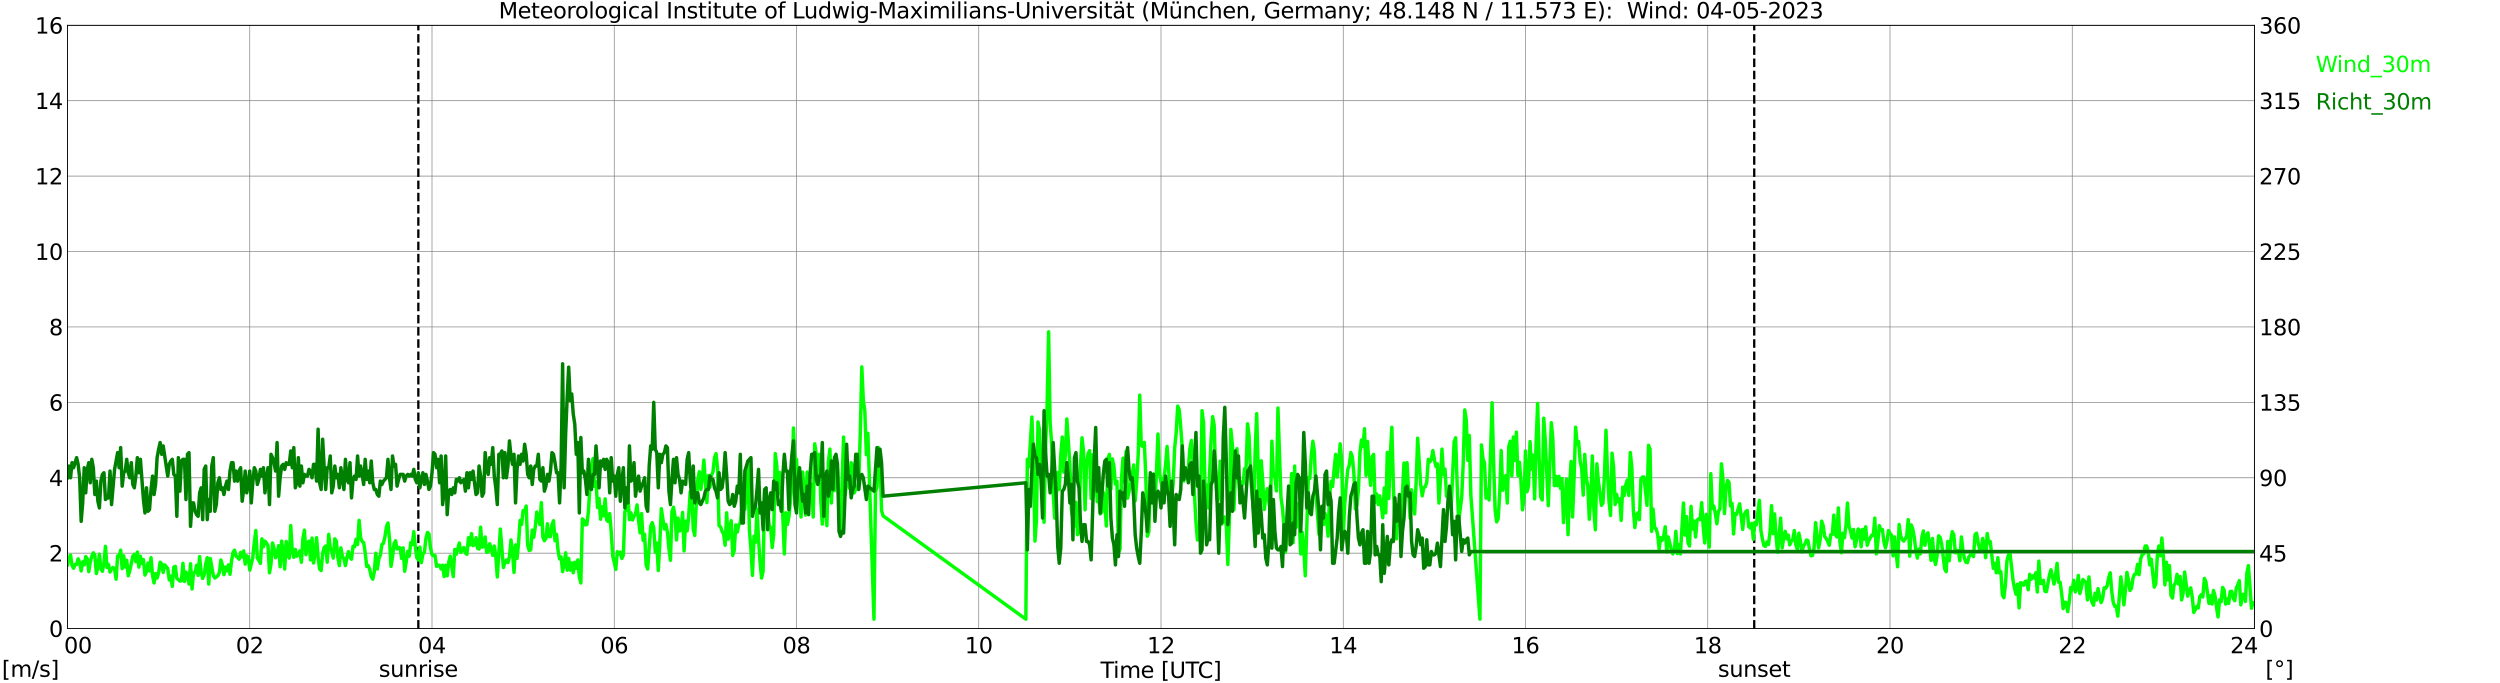 <?xml version="1.0" encoding="utf-8" standalone="no"?>
<!DOCTYPE svg PUBLIC "-//W3C//DTD SVG 1.1//EN"
  "http://www.w3.org/Graphics/SVG/1.1/DTD/svg11.dtd">
<svg xmlns:xlink="http://www.w3.org/1999/xlink" width="1085.4pt" height="296.64pt" viewBox="0 0 1085.4 296.64" xmlns="http://www.w3.org/2000/svg" version="1.1">
 <defs>
  <style type="text/css">*{stroke-linejoin: round; stroke-linecap: butt}</style>
 </defs>
 <g id="figure_1">
  <g id="patch_1">
   <path d="M 0 296.64 
L 1085.4 296.64 
L 1085.4 0 
L 0 0 
z
" style="fill: #ffffff"/>
  </g>
  <g id="axes_1">
   <g id="patch_2">
    <path d="M 29.306 272.909 
L 978.814 272.909 
L 978.814 10.976 
L 29.306 10.976 
z
" style="fill: #ffffff"/>
   </g>
   <g id="patch_3">
    <path d="M 978.814 272.909 
L 978.814 272.909 
L 978.814 10.976 
L 978.814 10.976 
z
" clip-path="url(#pc520023e1a)" style="fill: #d3d3d3; opacity: 0.25; stroke: #d3d3d3; stroke-linejoin: miter"/>
   </g>
   <g id="matplotlib.axis_1">
    <g id="xtick_1">
     <g id="line2d_1">
      <path d="M 29.306 272.909 
L 29.306 10.976 
" clip-path="url(#pc520023e1a)" style="fill: none; stroke: #808080; stroke-width: 0.3; stroke-linecap: square"/>
     </g>
     <g id="line2d_2"/>
     <g id="text_1">
      <!--    00 -->
      <g transform="translate(18.733 283.627) scale(0.095 -0.095)">
       <defs>
        <path id="DejaVuSans-20" transform="scale(0.016)"/>
        <path id="DejaVuSans-30" d="M 2034 4250 
Q 1547 4250 1301 3770 
Q 1056 3291 1056 2328 
Q 1056 1369 1301 889 
Q 1547 409 2034 409 
Q 2525 409 2770 889 
Q 3016 1369 3016 2328 
Q 3016 3291 2770 3770 
Q 2525 4250 2034 4250 
z
M 2034 4750 
Q 2819 4750 3233 4129 
Q 3647 3509 3647 2328 
Q 3647 1150 3233 529 
Q 2819 -91 2034 -91 
Q 1250 -91 836 529 
Q 422 1150 422 2328 
Q 422 3509 836 4129 
Q 1250 4750 2034 4750 
z
" transform="scale(0.016)"/>
       </defs>
       <use xlink:href="#DejaVuSans-20"/>
       <use xlink:href="#DejaVuSans-20" transform="translate(31.787 0)"/>
       <use xlink:href="#DejaVuSans-20" transform="translate(63.574 0)"/>
       <use xlink:href="#DejaVuSans-30" transform="translate(95.361 0)"/>
       <use xlink:href="#DejaVuSans-30" transform="translate(158.984 0)"/>
      </g>
     </g>
    </g>
    <g id="xtick_2">
     <g id="line2d_3">
      <path d="M 108.431 272.909 
L 108.431 10.976 
" clip-path="url(#pc520023e1a)" style="fill: none; stroke: #808080; stroke-width: 0.3; stroke-linecap: square"/>
     </g>
     <g id="line2d_4"/>
     <g id="text_2">
      <!-- 02 -->
      <g transform="translate(102.387 283.627) scale(0.095 -0.095)">
       <defs>
        <path id="DejaVuSans-32" d="M 1228 531 
L 3431 531 
L 3431 0 
L 469 0 
L 469 531 
Q 828 903 1448 1529 
Q 2069 2156 2228 2338 
Q 2531 2678 2651 2914 
Q 2772 3150 2772 3378 
Q 2772 3750 2511 3984 
Q 2250 4219 1831 4219 
Q 1534 4219 1204 4116 
Q 875 4013 500 3803 
L 500 4441 
Q 881 4594 1212 4672 
Q 1544 4750 1819 4750 
Q 2544 4750 2975 4387 
Q 3406 4025 3406 3419 
Q 3406 3131 3298 2873 
Q 3191 2616 2906 2266 
Q 2828 2175 2409 1742 
Q 1991 1309 1228 531 
z
" transform="scale(0.016)"/>
       </defs>
       <use xlink:href="#DejaVuSans-30"/>
       <use xlink:href="#DejaVuSans-32" transform="translate(63.623 0)"/>
      </g>
     </g>
    </g>
    <g id="xtick_3">
     <g id="line2d_5">
      <path d="M 187.557 272.909 
L 187.557 10.976 
" clip-path="url(#pc520023e1a)" style="fill: none; stroke: #808080; stroke-width: 0.3; stroke-linecap: square"/>
     </g>
     <g id="line2d_6"/>
     <g id="text_3">
      <!-- 04 -->
      <g transform="translate(181.513 283.627) scale(0.095 -0.095)">
       <defs>
        <path id="DejaVuSans-34" d="M 2419 4116 
L 825 1625 
L 2419 1625 
L 2419 4116 
z
M 2253 4666 
L 3047 4666 
L 3047 1625 
L 3713 1625 
L 3713 1100 
L 3047 1100 
L 3047 0 
L 2419 0 
L 2419 1100 
L 313 1100 
L 313 1709 
L 2253 4666 
z
" transform="scale(0.016)"/>
       </defs>
       <use xlink:href="#DejaVuSans-30"/>
       <use xlink:href="#DejaVuSans-34" transform="translate(63.623 0)"/>
      </g>
     </g>
    </g>
    <g id="xtick_4">
     <g id="line2d_7">
      <path d="M 266.683 272.909 
L 266.683 10.976 
" clip-path="url(#pc520023e1a)" style="fill: none; stroke: #808080; stroke-width: 0.3; stroke-linecap: square"/>
     </g>
     <g id="line2d_8"/>
     <g id="text_4">
      <!-- 06 -->
      <g transform="translate(260.638 283.627) scale(0.095 -0.095)">
       <defs>
        <path id="DejaVuSans-36" d="M 2113 2584 
Q 1688 2584 1439 2293 
Q 1191 2003 1191 1497 
Q 1191 994 1439 701 
Q 1688 409 2113 409 
Q 2538 409 2786 701 
Q 3034 994 3034 1497 
Q 3034 2003 2786 2293 
Q 2538 2584 2113 2584 
z
M 3366 4563 
L 3366 3988 
Q 3128 4100 2886 4159 
Q 2644 4219 2406 4219 
Q 1781 4219 1451 3797 
Q 1122 3375 1075 2522 
Q 1259 2794 1537 2939 
Q 1816 3084 2150 3084 
Q 2853 3084 3261 2657 
Q 3669 2231 3669 1497 
Q 3669 778 3244 343 
Q 2819 -91 2113 -91 
Q 1303 -91 875 529 
Q 447 1150 447 2328 
Q 447 3434 972 4092 
Q 1497 4750 2381 4750 
Q 2619 4750 2861 4703 
Q 3103 4656 3366 4563 
z
" transform="scale(0.016)"/>
       </defs>
       <use xlink:href="#DejaVuSans-30"/>
       <use xlink:href="#DejaVuSans-36" transform="translate(63.623 0)"/>
      </g>
     </g>
    </g>
    <g id="xtick_5">
     <g id="line2d_9">
      <path d="M 345.808 272.909 
L 345.808 10.976 
" clip-path="url(#pc520023e1a)" style="fill: none; stroke: #808080; stroke-width: 0.3; stroke-linecap: square"/>
     </g>
     <g id="line2d_10"/>
     <g id="text_5">
      <!-- 08 -->
      <g transform="translate(339.764 283.627) scale(0.095 -0.095)">
       <defs>
        <path id="DejaVuSans-38" d="M 2034 2216 
Q 1584 2216 1326 1975 
Q 1069 1734 1069 1313 
Q 1069 891 1326 650 
Q 1584 409 2034 409 
Q 2484 409 2743 651 
Q 3003 894 3003 1313 
Q 3003 1734 2745 1975 
Q 2488 2216 2034 2216 
z
M 1403 2484 
Q 997 2584 770 2862 
Q 544 3141 544 3541 
Q 544 4100 942 4425 
Q 1341 4750 2034 4750 
Q 2731 4750 3128 4425 
Q 3525 4100 3525 3541 
Q 3525 3141 3298 2862 
Q 3072 2584 2669 2484 
Q 3125 2378 3379 2068 
Q 3634 1759 3634 1313 
Q 3634 634 3220 271 
Q 2806 -91 2034 -91 
Q 1263 -91 848 271 
Q 434 634 434 1313 
Q 434 1759 690 2068 
Q 947 2378 1403 2484 
z
M 1172 3481 
Q 1172 3119 1398 2916 
Q 1625 2713 2034 2713 
Q 2441 2713 2670 2916 
Q 2900 3119 2900 3481 
Q 2900 3844 2670 4047 
Q 2441 4250 2034 4250 
Q 1625 4250 1398 4047 
Q 1172 3844 1172 3481 
z
" transform="scale(0.016)"/>
       </defs>
       <use xlink:href="#DejaVuSans-30"/>
       <use xlink:href="#DejaVuSans-38" transform="translate(63.623 0)"/>
      </g>
     </g>
    </g>
    <g id="xtick_6">
     <g id="line2d_11">
      <path d="M 424.934 272.909 
L 424.934 10.976 
" clip-path="url(#pc520023e1a)" style="fill: none; stroke: #808080; stroke-width: 0.3; stroke-linecap: square"/>
     </g>
     <g id="line2d_12"/>
     <g id="text_6">
      <!-- 10 -->
      <g transform="translate(418.89 283.627) scale(0.095 -0.095)">
       <defs>
        <path id="DejaVuSans-31" d="M 794 531 
L 1825 531 
L 1825 4091 
L 703 3866 
L 703 4441 
L 1819 4666 
L 2450 4666 
L 2450 531 
L 3481 531 
L 3481 0 
L 794 0 
L 794 531 
z
" transform="scale(0.016)"/>
       </defs>
       <use xlink:href="#DejaVuSans-31"/>
       <use xlink:href="#DejaVuSans-30" transform="translate(63.623 0)"/>
      </g>
     </g>
    </g>
    <g id="xtick_7">
     <g id="line2d_13">
      <path d="M 504.06 272.909 
L 504.06 10.976 
" clip-path="url(#pc520023e1a)" style="fill: none; stroke: #808080; stroke-width: 0.3; stroke-linecap: square"/>
     </g>
     <g id="line2d_14"/>
     <g id="text_7">
      <!-- 12 -->
      <g transform="translate(498.015 283.627) scale(0.095 -0.095)">
       <use xlink:href="#DejaVuSans-31"/>
       <use xlink:href="#DejaVuSans-32" transform="translate(63.623 0)"/>
      </g>
     </g>
    </g>
    <g id="xtick_8">
     <g id="line2d_15">
      <path d="M 583.185 272.909 
L 583.185 10.976 
" clip-path="url(#pc520023e1a)" style="fill: none; stroke: #808080; stroke-width: 0.3; stroke-linecap: square"/>
     </g>
     <g id="line2d_16"/>
     <g id="text_8">
      <!-- 14 -->
      <g transform="translate(577.141 283.627) scale(0.095 -0.095)">
       <use xlink:href="#DejaVuSans-31"/>
       <use xlink:href="#DejaVuSans-34" transform="translate(63.623 0)"/>
      </g>
     </g>
    </g>
    <g id="xtick_9">
     <g id="line2d_17">
      <path d="M 662.311 272.909 
L 662.311 10.976 
" clip-path="url(#pc520023e1a)" style="fill: none; stroke: #808080; stroke-width: 0.3; stroke-linecap: square"/>
     </g>
     <g id="line2d_18"/>
     <g id="text_9">
      <!-- 16 -->
      <g transform="translate(656.267 283.627) scale(0.095 -0.095)">
       <use xlink:href="#DejaVuSans-31"/>
       <use xlink:href="#DejaVuSans-36" transform="translate(63.623 0)"/>
      </g>
     </g>
    </g>
    <g id="xtick_10">
     <g id="line2d_19">
      <path d="M 741.437 272.909 
L 741.437 10.976 
" clip-path="url(#pc520023e1a)" style="fill: none; stroke: #808080; stroke-width: 0.3; stroke-linecap: square"/>
     </g>
     <g id="line2d_20"/>
     <g id="text_10">
      <!-- 18 -->
      <g transform="translate(735.392 283.627) scale(0.095 -0.095)">
       <use xlink:href="#DejaVuSans-31"/>
       <use xlink:href="#DejaVuSans-38" transform="translate(63.623 0)"/>
      </g>
     </g>
    </g>
    <g id="xtick_11">
     <g id="line2d_21">
      <path d="M 820.562 272.909 
L 820.562 10.976 
" clip-path="url(#pc520023e1a)" style="fill: none; stroke: #808080; stroke-width: 0.3; stroke-linecap: square"/>
     </g>
     <g id="line2d_22"/>
     <g id="text_11">
      <!-- 20 -->
      <g transform="translate(814.518 283.627) scale(0.095 -0.095)">
       <use xlink:href="#DejaVuSans-32"/>
       <use xlink:href="#DejaVuSans-30" transform="translate(63.623 0)"/>
      </g>
     </g>
    </g>
    <g id="xtick_12">
     <g id="line2d_23">
      <path d="M 899.688 272.909 
L 899.688 10.976 
" clip-path="url(#pc520023e1a)" style="fill: none; stroke: #808080; stroke-width: 0.3; stroke-linecap: square"/>
     </g>
     <g id="line2d_24"/>
     <g id="text_12">
      <!-- 22 -->
      <g transform="translate(893.644 283.627) scale(0.095 -0.095)">
       <use xlink:href="#DejaVuSans-32"/>
       <use xlink:href="#DejaVuSans-32" transform="translate(63.623 0)"/>
      </g>
     </g>
    </g>
    <g id="xtick_13">
     <g id="line2d_25">
      <path d="M 978.814 272.909 
L 978.814 10.976 
" clip-path="url(#pc520023e1a)" style="fill: none; stroke: #808080; stroke-width: 0.3; stroke-linecap: square"/>
     </g>
     <g id="line2d_26"/>
     <g id="text_13">
      <!-- 24    -->
      <g transform="translate(968.241 283.627) scale(0.095 -0.095)">
       <use xlink:href="#DejaVuSans-32"/>
       <use xlink:href="#DejaVuSans-34" transform="translate(63.623 0)"/>
       <use xlink:href="#DejaVuSans-20" transform="translate(127.246 0)"/>
       <use xlink:href="#DejaVuSans-20" transform="translate(159.033 0)"/>
       <use xlink:href="#DejaVuSans-20" transform="translate(190.82 0)"/>
      </g>
     </g>
    </g>
    <g id="text_14">
     <!-- Time [UTC] -->
     <g transform="translate(477.806 294.322) scale(0.095 -0.095)">
      <defs>
       <path id="DejaVuSans-54" d="M -19 4666 
L 3928 4666 
L 3928 4134 
L 2272 4134 
L 2272 0 
L 1638 0 
L 1638 4134 
L -19 4134 
L -19 4666 
z
" transform="scale(0.016)"/>
       <path id="DejaVuSans-69" d="M 603 3500 
L 1178 3500 
L 1178 0 
L 603 0 
L 603 3500 
z
M 603 4863 
L 1178 4863 
L 1178 4134 
L 603 4134 
L 603 4863 
z
" transform="scale(0.016)"/>
       <path id="DejaVuSans-6d" d="M 3328 2828 
Q 3544 3216 3844 3400 
Q 4144 3584 4550 3584 
Q 5097 3584 5394 3201 
Q 5691 2819 5691 2113 
L 5691 0 
L 5113 0 
L 5113 2094 
Q 5113 2597 4934 2840 
Q 4756 3084 4391 3084 
Q 3944 3084 3684 2787 
Q 3425 2491 3425 1978 
L 3425 0 
L 2847 0 
L 2847 2094 
Q 2847 2600 2669 2842 
Q 2491 3084 2119 3084 
Q 1678 3084 1418 2786 
Q 1159 2488 1159 1978 
L 1159 0 
L 581 0 
L 581 3500 
L 1159 3500 
L 1159 2956 
Q 1356 3278 1631 3431 
Q 1906 3584 2284 3584 
Q 2666 3584 2933 3390 
Q 3200 3197 3328 2828 
z
" transform="scale(0.016)"/>
       <path id="DejaVuSans-65" d="M 3597 1894 
L 3597 1613 
L 953 1613 
Q 991 1019 1311 708 
Q 1631 397 2203 397 
Q 2534 397 2845 478 
Q 3156 559 3463 722 
L 3463 178 
Q 3153 47 2828 -22 
Q 2503 -91 2169 -91 
Q 1331 -91 842 396 
Q 353 884 353 1716 
Q 353 2575 817 3079 
Q 1281 3584 2069 3584 
Q 2775 3584 3186 3129 
Q 3597 2675 3597 1894 
z
M 3022 2063 
Q 3016 2534 2758 2815 
Q 2500 3097 2075 3097 
Q 1594 3097 1305 2825 
Q 1016 2553 972 2059 
L 3022 2063 
z
" transform="scale(0.016)"/>
       <path id="DejaVuSans-5b" d="M 550 4863 
L 1875 4863 
L 1875 4416 
L 1125 4416 
L 1125 -397 
L 1875 -397 
L 1875 -844 
L 550 -844 
L 550 4863 
z
" transform="scale(0.016)"/>
       <path id="DejaVuSans-55" d="M 556 4666 
L 1191 4666 
L 1191 1831 
Q 1191 1081 1462 751 
Q 1734 422 2344 422 
Q 2950 422 3222 751 
Q 3494 1081 3494 1831 
L 3494 4666 
L 4128 4666 
L 4128 1753 
Q 4128 841 3676 375 
Q 3225 -91 2344 -91 
Q 1459 -91 1007 375 
Q 556 841 556 1753 
L 556 4666 
z
" transform="scale(0.016)"/>
       <path id="DejaVuSans-43" d="M 4122 4306 
L 4122 3641 
Q 3803 3938 3442 4084 
Q 3081 4231 2675 4231 
Q 1875 4231 1450 3742 
Q 1025 3253 1025 2328 
Q 1025 1406 1450 917 
Q 1875 428 2675 428 
Q 3081 428 3442 575 
Q 3803 722 4122 1019 
L 4122 359 
Q 3791 134 3420 21 
Q 3050 -91 2638 -91 
Q 1578 -91 968 557 
Q 359 1206 359 2328 
Q 359 3453 968 4101 
Q 1578 4750 2638 4750 
Q 3056 4750 3426 4639 
Q 3797 4528 4122 4306 
z
" transform="scale(0.016)"/>
       <path id="DejaVuSans-5d" d="M 1947 4863 
L 1947 -844 
L 622 -844 
L 622 -397 
L 1369 -397 
L 1369 4416 
L 622 4416 
L 622 4863 
L 1947 4863 
z
" transform="scale(0.016)"/>
      </defs>
      <use xlink:href="#DejaVuSans-54"/>
      <use xlink:href="#DejaVuSans-69" transform="translate(57.959 0)"/>
      <use xlink:href="#DejaVuSans-6d" transform="translate(85.742 0)"/>
      <use xlink:href="#DejaVuSans-65" transform="translate(183.154 0)"/>
      <use xlink:href="#DejaVuSans-20" transform="translate(244.678 0)"/>
      <use xlink:href="#DejaVuSans-5b" transform="translate(276.465 0)"/>
      <use xlink:href="#DejaVuSans-55" transform="translate(315.479 0)"/>
      <use xlink:href="#DejaVuSans-54" transform="translate(388.672 0)"/>
      <use xlink:href="#DejaVuSans-43" transform="translate(443.881 0)"/>
      <use xlink:href="#DejaVuSans-5d" transform="translate(513.705 0)"/>
     </g>
    </g>
   </g>
   <g id="matplotlib.axis_2">
    <g id="ytick_1">
     <g id="line2d_27">
      <path d="M 29.306 272.909 
L 978.814 272.909 
" clip-path="url(#pc520023e1a)" style="fill: none; stroke: #808080; stroke-width: 0.3; stroke-linecap: square"/>
     </g>
     <g id="line2d_28"/>
     <g id="text_15">
      <!-- 0 -->
      <g transform="translate(21.261 276.518) scale(0.095 -0.095)">
       <use xlink:href="#DejaVuSans-30"/>
      </g>
     </g>
    </g>
    <g id="ytick_2">
     <g id="line2d_29">
      <path d="M 29.306 240.167 
L 978.814 240.167 
" clip-path="url(#pc520023e1a)" style="fill: none; stroke: #808080; stroke-width: 0.3; stroke-linecap: square"/>
     </g>
     <g id="line2d_30"/>
     <g id="text_16">
      <!-- 2 -->
      <g transform="translate(21.261 243.776) scale(0.095 -0.095)">
       <use xlink:href="#DejaVuSans-32"/>
      </g>
     </g>
    </g>
    <g id="ytick_3">
     <g id="line2d_31">
      <path d="M 29.306 207.426 
L 978.814 207.426 
" clip-path="url(#pc520023e1a)" style="fill: none; stroke: #808080; stroke-width: 0.3; stroke-linecap: square"/>
     </g>
     <g id="line2d_32"/>
     <g id="text_17">
      <!-- 4 -->
      <g transform="translate(21.261 211.035) scale(0.095 -0.095)">
       <use xlink:href="#DejaVuSans-34"/>
      </g>
     </g>
    </g>
    <g id="ytick_4">
     <g id="line2d_33">
      <path d="M 29.306 174.684 
L 978.814 174.684 
" clip-path="url(#pc520023e1a)" style="fill: none; stroke: #808080; stroke-width: 0.3; stroke-linecap: square"/>
     </g>
     <g id="line2d_34"/>
     <g id="text_18">
      <!-- 6 -->
      <g transform="translate(21.261 178.293) scale(0.095 -0.095)">
       <use xlink:href="#DejaVuSans-36"/>
      </g>
     </g>
    </g>
    <g id="ytick_5">
     <g id="line2d_35">
      <path d="M 29.306 141.942 
L 978.814 141.942 
" clip-path="url(#pc520023e1a)" style="fill: none; stroke: #808080; stroke-width: 0.3; stroke-linecap: square"/>
     </g>
     <g id="line2d_36"/>
     <g id="text_19">
      <!-- 8 -->
      <g transform="translate(21.261 145.551) scale(0.095 -0.095)">
       <use xlink:href="#DejaVuSans-38"/>
      </g>
     </g>
    </g>
    <g id="ytick_6">
     <g id="line2d_37">
      <path d="M 29.306 109.201 
L 978.814 109.201 
" clip-path="url(#pc520023e1a)" style="fill: none; stroke: #808080; stroke-width: 0.3; stroke-linecap: square"/>
     </g>
     <g id="line2d_38"/>
     <g id="text_20">
      <!-- 10 -->
      <g transform="translate(15.217 112.81) scale(0.095 -0.095)">
       <use xlink:href="#DejaVuSans-31"/>
       <use xlink:href="#DejaVuSans-30" transform="translate(63.623 0)"/>
      </g>
     </g>
    </g>
    <g id="ytick_7">
     <g id="line2d_39">
      <path d="M 29.306 76.459 
L 978.814 76.459 
" clip-path="url(#pc520023e1a)" style="fill: none; stroke: #808080; stroke-width: 0.3; stroke-linecap: square"/>
     </g>
     <g id="line2d_40"/>
     <g id="text_21">
      <!-- 12 -->
      <g transform="translate(15.217 80.068) scale(0.095 -0.095)">
       <use xlink:href="#DejaVuSans-31"/>
       <use xlink:href="#DejaVuSans-32" transform="translate(63.623 0)"/>
      </g>
     </g>
    </g>
    <g id="ytick_8">
     <g id="line2d_41">
      <path d="M 29.306 43.717 
L 978.814 43.717 
" clip-path="url(#pc520023e1a)" style="fill: none; stroke: #808080; stroke-width: 0.3; stroke-linecap: square"/>
     </g>
     <g id="line2d_42"/>
     <g id="text_22">
      <!-- 14 -->
      <g transform="translate(15.217 47.327) scale(0.095 -0.095)">
       <use xlink:href="#DejaVuSans-31"/>
       <use xlink:href="#DejaVuSans-34" transform="translate(63.623 0)"/>
      </g>
     </g>
    </g>
    <g id="ytick_9">
     <g id="line2d_43">
      <path d="M 29.306 10.976 
L 978.814 10.976 
" clip-path="url(#pc520023e1a)" style="fill: none; stroke: #808080; stroke-width: 0.3; stroke-linecap: square"/>
     </g>
     <g id="line2d_44"/>
     <g id="text_23">
      <!-- 16 -->
      <g transform="translate(15.217 14.585) scale(0.095 -0.095)">
       <use xlink:href="#DejaVuSans-31"/>
       <use xlink:href="#DejaVuSans-36" transform="translate(63.623 0)"/>
      </g>
     </g>
    </g>
   </g>
   <g id="line2d_45">
    <path d="M 181.623 272.909 
L 181.623 10.976 
" clip-path="url(#pc520023e1a)" style="fill: none; stroke-dasharray: 3.7,1.6; stroke-dashoffset: 0; stroke: #000000"/>
   </g>
   <g id="line2d_46">
    <path d="M 761.614 272.909 
L 761.614 10.976 
" clip-path="url(#pc520023e1a)" style="fill: none; stroke-dasharray: 3.7,1.6; stroke-dashoffset: 0; stroke: #000000"/>
   </g>
   <g id="line2d_47">
    <path d="M 29.306 245.242 
L 29.965 242.132 
L 30.625 240.986 
L 31.284 245.57 
L 31.943 246.715 
L 32.603 245.078 
L 33.262 245.078 
L 33.921 242.623 
L 34.581 244.26 
L 35.24 247.861 
L 35.9 243.932 
L 36.559 245.242 
L 37.218 241.641 
L 37.878 242.623 
L 38.537 248.189 
L 39.197 243.932 
L 39.856 241.477 
L 40.515 240.003 
L 41.175 241.149 
L 41.834 249.007 
L 42.493 246.224 
L 43.153 240.658 
L 43.812 247.043 
L 44.472 248.025 
L 45.131 244.26 
L 45.79 237.22 
L 46.45 246.388 
L 47.109 245.078 
L 47.768 248.353 
L 48.428 247.043 
L 49.087 246.388 
L 49.747 246.879 
L 50.406 251.463 
L 51.065 241.313 
L 51.725 241.641 
L 52.384 238.857 
L 53.043 246.879 
L 53.703 241.313 
L 54.362 246.224 
L 55.022 243.278 
L 55.681 249.99 
L 56.34 247.861 
L 57.659 241.477 
L 58.319 240.658 
L 58.978 243.932 
L 59.637 239.676 
L 60.297 246.224 
L 60.956 241.477 
L 61.615 244.587 
L 62.275 242.95 
L 62.934 249.662 
L 63.594 248.189 
L 64.253 244.424 
L 64.912 247.861 
L 65.572 242.132 
L 66.231 249.826 
L 66.89 253.1 
L 67.55 249.007 
L 68.209 250.972 
L 68.869 248.68 
L 69.528 244.096 
L 70.187 244.751 
L 70.847 248.516 
L 71.506 245.242 
L 72.825 246.879 
L 73.484 251.79 
L 74.144 250.153 
L 74.803 254.573 
L 75.462 246.224 
L 76.122 245.897 
L 76.781 251.136 
L 77.441 251.627 
L 78.1 252.282 
L 78.759 252.118 
L 79.419 244.587 
L 80.078 252.445 
L 80.737 248.353 
L 81.397 249.662 
L 82.056 253.591 
L 82.716 244.751 
L 83.375 255.719 
L 84.034 248.68 
L 84.694 248.68 
L 85.353 245.406 
L 86.013 249.826 
L 86.672 241.641 
L 87.331 248.516 
L 87.991 251.136 
L 88.65 249.499 
L 89.309 244.915 
L 89.969 242.132 
L 90.628 253.591 
L 91.288 242.459 
L 92.606 249.826 
L 93.266 250.972 
L 94.584 249.99 
L 95.244 248.516 
L 95.903 243.114 
L 96.563 245.406 
L 97.222 249.499 
L 97.881 246.224 
L 98.541 247.861 
L 99.2 245.242 
L 99.86 249.335 
L 100.519 243.605 
L 101.178 239.84 
L 101.838 238.857 
L 102.497 241.477 
L 103.156 241.968 
L 103.816 242.786 
L 104.475 239.84 
L 105.135 241.804 
L 105.794 239.185 
L 106.453 244.915 
L 107.113 241.313 
L 107.772 241.804 
L 108.431 247.534 
L 109.75 242.132 
L 110.41 235.42 
L 111.069 230.345 
L 111.728 242.295 
L 112.388 243.278 
L 113.047 244.587 
L 113.707 233.946 
L 114.366 237.384 
L 115.025 234.928 
L 115.685 235.747 
L 116.344 236.893 
L 117.003 248.68 
L 117.663 244.751 
L 118.322 235.747 
L 118.982 238.039 
L 119.641 242.132 
L 120.3 240.658 
L 120.96 236.893 
L 121.619 246.061 
L 122.278 234.928 
L 122.938 239.349 
L 123.597 247.043 
L 124.257 235.092 
L 124.916 240.495 
L 125.575 242.295 
L 126.235 228.216 
L 126.894 239.349 
L 127.553 241.968 
L 128.213 238.53 
L 128.872 241.477 
L 129.532 240.658 
L 130.191 239.185 
L 130.85 244.096 
L 131.51 233.783 
L 132.169 230.181 
L 132.829 240.822 
L 133.488 235.911 
L 134.147 234.928 
L 134.807 243.114 
L 135.466 233.619 
L 136.125 244.424 
L 136.785 240.331 
L 137.444 233.455 
L 138.104 241.968 
L 138.763 247.043 
L 139.422 247.698 
L 140.082 240.331 
L 140.741 237.712 
L 141.4 237.057 
L 142.06 244.096 
L 142.719 231.982 
L 143.379 237.712 
L 144.038 239.512 
L 144.697 242.295 
L 145.357 233.946 
L 146.016 234.928 
L 146.676 241.968 
L 147.335 245.57 
L 147.994 237.875 
L 148.654 241.641 
L 149.313 242.623 
L 149.972 245.57 
L 150.632 241.968 
L 151.291 239.512 
L 151.951 241.968 
L 152.61 242.786 
L 153.269 237.22 
L 153.929 237.384 
L 154.588 234.11 
L 155.247 236.402 
L 155.907 225.925 
L 156.566 233.455 
L 157.226 235.092 
L 157.885 235.583 
L 158.544 239.84 
L 159.204 245.897 
L 159.863 245.57 
L 160.523 247.207 
L 161.182 250.317 
L 161.841 251.463 
L 162.501 248.353 
L 163.16 240.167 
L 163.819 247.043 
L 164.479 242.623 
L 165.138 240.986 
L 165.798 236.402 
L 166.457 235.911 
L 167.116 233.128 
L 167.776 228.708 
L 168.435 227.071 
L 169.094 233.946 
L 169.754 245.897 
L 170.413 241.804 
L 171.073 236.074 
L 171.732 234.765 
L 172.391 238.366 
L 173.051 237.712 
L 173.71 237.875 
L 174.37 242.459 
L 175.029 237.875 
L 175.688 248.025 
L 176.348 244.096 
L 177.007 239.349 
L 177.666 241.477 
L 178.326 235.583 
L 178.985 236.402 
L 179.645 230.836 
L 180.304 237.384 
L 180.963 242.132 
L 181.623 243.114 
L 182.282 237.548 
L 182.941 244.26 
L 183.601 240.495 
L 184.26 239.84 
L 184.92 233.783 
L 185.579 231.163 
L 186.238 231.818 
L 186.898 237.875 
L 187.557 240.822 
L 188.216 241.313 
L 188.876 241.149 
L 189.535 245.897 
L 190.195 245.406 
L 190.854 245.406 
L 191.513 247.043 
L 192.173 245.406 
L 192.832 250.317 
L 193.492 245.406 
L 194.151 249.99 
L 194.81 244.096 
L 195.47 241.477 
L 196.788 250.317 
L 197.448 238.53 
L 198.107 240.658 
L 199.426 235.747 
L 200.085 239.84 
L 201.404 237.712 
L 202.063 240.167 
L 202.723 240.658 
L 203.382 233.455 
L 204.042 236.566 
L 204.701 231.654 
L 205.36 236.893 
L 206.02 236.402 
L 206.679 233.455 
L 207.339 238.039 
L 207.998 238.366 
L 208.657 228.871 
L 209.317 237.548 
L 209.976 237.22 
L 210.635 233.128 
L 211.295 239.84 
L 211.954 239.512 
L 212.614 236.074 
L 213.273 238.203 
L 213.932 241.149 
L 214.592 237.057 
L 215.251 241.313 
L 215.91 250.481 
L 217.229 229.69 
L 218.548 246.388 
L 219.207 244.26 
L 219.867 243.114 
L 220.526 244.26 
L 221.186 241.641 
L 221.845 234.437 
L 222.504 239.512 
L 223.164 248.516 
L 223.823 236.566 
L 224.482 242.459 
L 225.142 235.747 
L 225.801 225.925 
L 226.461 227.725 
L 227.12 221.668 
L 227.779 221.996 
L 228.439 219.704 
L 229.098 236.729 
L 229.757 239.021 
L 230.417 238.694 
L 231.076 230.181 
L 231.736 233.291 
L 232.395 228.708 
L 233.054 222.323 
L 233.714 224.779 
L 234.373 227.725 
L 235.033 218.23 
L 235.692 233.128 
L 236.351 234.765 
L 237.011 233.783 
L 237.67 227.398 
L 238.329 232.964 
L 238.989 232.964 
L 239.648 227.889 
L 240.308 226.088 
L 240.967 234.765 
L 241.626 231.982 
L 242.286 239.021 
L 242.945 242.623 
L 243.604 241.804 
L 244.264 248.189 
L 244.923 244.751 
L 245.583 240.003 
L 246.242 247.534 
L 246.901 242.459 
L 247.561 247.534 
L 248.22 244.424 
L 248.88 248.68 
L 249.539 244.096 
L 250.198 246.715 
L 250.858 243.114 
L 251.517 250.481 
L 252.176 253.1 
L 252.836 225.27 
L 253.495 225.925 
L 254.155 227.889 
L 254.814 227.725 
L 255.473 221.996 
L 256.133 210.863 
L 256.792 202.023 
L 257.451 199.076 
L 258.111 211.191 
L 258.77 209.226 
L 259.43 220.358 
L 260.089 216.429 
L 260.748 225.433 
L 261.408 220.031 
L 262.067 223.96 
L 262.726 216.593 
L 263.386 225.761 
L 264.045 226.416 
L 264.705 222.978 
L 265.364 230.836 
L 266.023 241.477 
L 266.683 244.096 
L 267.342 247.207 
L 268.002 239.512 
L 268.661 240.658 
L 269.32 239.676 
L 269.98 242.459 
L 270.639 240.986 
L 271.298 221.996 
L 271.958 221.504 
L 272.617 215.447 
L 273.277 225.597 
L 273.936 222.65 
L 274.595 225.761 
L 275.255 224.124 
L 275.914 223.142 
L 276.573 219.213 
L 277.233 225.925 
L 277.892 231.327 
L 278.552 222.978 
L 279.211 234.601 
L 279.87 231.982 
L 280.53 245.242 
L 281.189 247.043 
L 282.508 228.544 
L 283.167 226.907 
L 283.827 229.199 
L 284.486 239.676 
L 285.145 235.747 
L 285.805 247.698 
L 286.464 235.583 
L 287.124 220.85 
L 288.442 229.69 
L 289.102 227.725 
L 289.761 231 
L 290.42 238.203 
L 291.08 243.278 
L 291.739 222.159 
L 292.399 220.195 
L 293.058 224.124 
L 293.717 234.437 
L 294.377 224.942 
L 295.036 230.508 
L 295.696 230.181 
L 296.355 222.487 
L 297.014 239.185 
L 297.674 226.252 
L 298.333 230.508 
L 298.992 224.124 
L 299.652 213.483 
L 300.311 213.319 
L 300.971 229.69 
L 301.63 232.473 
L 302.289 218.394 
L 302.949 208.408 
L 303.608 204.806 
L 304.267 212.5 
L 304.927 207.589 
L 305.586 199.731 
L 306.905 218.23 
L 307.564 206.443 
L 308.224 211.518 
L 308.883 206.443 
L 309.543 204.806 
L 310.202 198.749 
L 310.861 196.948 
L 311.521 203.169 
L 312.18 228.216 
L 312.839 228.708 
L 313.499 230.672 
L 314.158 231.818 
L 314.818 236.729 
L 315.477 222.65 
L 316.136 234.11 
L 316.796 229.362 
L 317.455 226.088 
L 318.114 241.149 
L 318.774 239.021 
L 319.433 227.889 
L 320.093 231 
L 320.752 227.889 
L 321.411 226.907 
L 322.071 221.177 
L 322.73 220.85 
L 323.39 221.177 
L 324.708 201.696 
L 325.368 230.017 
L 326.027 238.53 
L 326.686 249.826 
L 327.346 232.8 
L 328.005 235.42 
L 328.665 221.013 
L 329.324 233.946 
L 329.983 243.932 
L 330.643 250.972 
L 331.302 248.025 
L 331.961 213.81 
L 332.621 214.465 
L 333.28 220.358 
L 333.94 228.216 
L 334.599 229.035 
L 335.258 237.712 
L 335.918 231.982 
L 336.577 196.948 
L 337.236 201.859 
L 337.896 214.465 
L 338.555 205.134 
L 339.215 209.063 
L 340.533 240.495 
L 341.193 222.65 
L 341.852 227.725 
L 342.512 224.451 
L 343.83 210.536 
L 344.49 185.816 
L 345.149 200.222 
L 345.808 199.404 
L 346.468 210.536 
L 347.127 214.465 
L 347.787 224.451 
L 348.446 204.97 
L 349.105 212.992 
L 349.765 223.633 
L 350.424 204.97 
L 351.083 217.575 
L 351.743 210.209 
L 352.402 210.209 
L 353.062 224.451 
L 353.721 192.692 
L 354.38 197.112 
L 355.04 207.426 
L 355.699 197.276 
L 356.359 217.575 
L 357.018 227.562 
L 357.677 216.921 
L 358.337 217.412 
L 358.996 228.216 
L 359.655 200.386 
L 360.315 194.984 
L 360.974 218.394 
L 361.634 201.205 
L 362.293 212.992 
L 362.952 201.532 
L 363.612 203.824 
L 364.271 219.213 
L 364.93 229.854 
L 366.249 189.745 
L 366.909 214.956 
L 367.568 209.554 
L 368.227 203.005 
L 368.887 212.009 
L 369.546 200.877 
L 370.206 201.859 
L 370.865 213.974 
L 371.524 212.5 
L 372.184 211.846 
L 372.843 209.063 
L 373.502 187.781 
L 374.162 159.295 
L 374.821 173.865 
L 375.481 178.613 
L 376.14 197.439 
L 376.799 188.108 
L 379.437 268.816 
L 380.096 213.646 
L 380.756 211.355 
L 381.415 194.329 
L 382.074 199.076 
L 382.734 221.668 
L 383.393 223.96 
L 445.375 268.816 
L 446.034 199.404 
L 446.694 202.678 
L 448.012 181.069 
L 448.672 199.568 
L 449.331 234.928 
L 449.991 225.925 
L 450.65 183.197 
L 451.309 186.635 
L 451.969 201.041 
L 452.628 210.372 
L 453.287 226.743 
L 453.947 194.165 
L 454.606 176.485 
L 455.266 144.07 
L 455.925 183.36 
L 456.584 192.528 
L 457.244 213.81 
L 457.903 224.942 
L 458.563 216.102 
L 459.222 205.134 
L 459.881 212.5 
L 460.541 197.439 
L 461.2 189.745 
L 461.859 204.97 
L 462.519 197.767 
L 463.178 181.887 
L 464.497 201.532 
L 465.156 221.341 
L 466.475 228.38 
L 467.134 218.067 
L 467.794 232.145 
L 468.453 231.163 
L 469.113 202.187 
L 469.772 190.072 
L 470.431 196.13 
L 471.091 221.341 
L 471.75 201.368 
L 472.409 196.948 
L 473.069 195.639 
L 473.728 216.429 
L 474.388 197.439 
L 475.047 204.97 
L 475.706 206.771 
L 476.366 217.739 
L 477.025 216.593 
L 477.685 223.142 
L 478.344 222.323 
L 479.003 213.81 
L 479.663 218.721 
L 480.322 228.38 
L 480.981 199.24 
L 481.641 197.276 
L 482.3 212.337 
L 482.96 199.24 
L 483.619 202.514 
L 484.278 210.209 
L 484.938 208.899 
L 485.597 240.167 
L 486.256 238.366 
L 486.916 207.589 
L 487.575 198.913 
L 488.235 209.39 
L 488.894 195.966 
L 489.553 216.266 
L 490.872 210.209 
L 492.191 201.859 
L 492.85 217.412 
L 493.51 209.226 
L 494.169 197.276 
L 494.828 171.573 
L 495.488 193.347 
L 496.147 193.838 
L 496.807 192.037 
L 497.466 206.934 
L 498.125 232.8 
L 498.785 230.836 
L 499.444 208.408 
L 500.103 210.536 
L 500.763 205.788 
L 501.422 218.885 
L 502.082 205.134 
L 502.741 188.435 
L 503.4 205.461 
L 504.719 212.992 
L 506.038 202.023 
L 506.697 193.838 
L 507.357 203.497 
L 508.016 215.284 
L 508.675 215.775 
L 509.335 210.209 
L 509.994 194.493 
L 510.654 187.944 
L 511.313 176.321 
L 511.972 177.958 
L 512.632 185.489 
L 513.291 194.493 
L 513.95 208.899 
L 514.61 205.134 
L 515.269 204.97 
L 515.929 203.333 
L 516.588 194.82 
L 517.247 191.218 
L 517.907 200.059 
L 518.566 214.465 
L 519.226 226.416 
L 519.885 234.437 
L 520.544 232.145 
L 521.204 223.305 
L 521.863 178.285 
L 522.522 183.524 
L 523.182 211.682 
L 523.841 210.536 
L 524.501 220.522 
L 525.819 190.4 
L 526.479 180.905 
L 527.138 184.506 
L 527.797 205.788 
L 528.457 217.248 
L 529.116 215.284 
L 529.776 200.222 
L 530.435 227.562 
L 531.094 225.27 
L 531.754 224.451 
L 532.413 228.053 
L 533.073 245.078 
L 533.732 225.925 
L 534.391 186.471 
L 535.051 193.183 
L 535.71 221.341 
L 536.369 205.625 
L 537.029 194.82 
L 537.688 206.934 
L 538.348 214.301 
L 539.007 209.226 
L 539.666 210.209 
L 540.326 203.497 
L 540.985 203.497 
L 541.644 184.015 
L 542.304 189.254 
L 542.963 207.262 
L 544.282 222.65 
L 544.941 195.802 
L 545.601 179.595 
L 546.919 228.216 
L 547.579 200.059 
L 548.238 209.063 
L 548.898 221.177 
L 549.557 215.284 
L 550.216 212.173 
L 551.535 223.305 
L 552.195 191.546 
L 552.854 206.771 
L 553.513 206.771 
L 554.173 213.155 
L 554.832 177.14 
L 556.151 215.938 
L 556.81 220.686 
L 557.47 228.871 
L 558.129 239.676 
L 559.448 216.593 
L 560.107 221.177 
L 560.766 205.625 
L 561.426 235.583 
L 562.085 202.351 
L 562.745 228.871 
L 563.404 218.721 
L 564.063 225.27 
L 564.723 240.495 
L 565.382 231.163 
L 566.042 238.366 
L 566.701 249.99 
L 568.02 207.426 
L 568.679 207.753 
L 569.338 197.276 
L 569.998 191.546 
L 570.657 196.13 
L 571.317 214.301 
L 572.635 231.982 
L 573.295 224.287 
L 573.954 222.978 
L 574.613 227.725 
L 575.273 222.978 
L 575.932 225.27 
L 576.592 232.8 
L 577.251 215.12 
L 577.91 208.899 
L 578.57 211.191 
L 579.229 203.497 
L 579.889 197.276 
L 580.548 207.098 
L 581.207 200.55 
L 581.867 192.692 
L 582.526 200.386 
L 583.185 232.145 
L 583.845 218.721 
L 584.504 210.209 
L 585.164 203.824 
L 585.823 201.859 
L 586.482 196.457 
L 587.142 198.422 
L 587.801 205.625 
L 588.46 221.013 
L 589.12 219.376 
L 589.779 212.664 
L 590.439 196.457 
L 591.098 191.055 
L 591.757 193.838 
L 592.417 186.143 
L 593.076 206.443 
L 593.736 191.71 
L 594.395 203.169 
L 595.054 210.7 
L 595.714 198.258 
L 596.373 197.276 
L 597.032 218.067 
L 597.692 214.465 
L 598.351 219.049 
L 599.011 215.284 
L 599.67 219.213 
L 600.329 224.779 
L 600.989 211.846 
L 601.648 222.65 
L 602.307 196.457 
L 602.967 216.429 
L 603.626 197.276 
L 604.286 185.489 
L 604.945 210.536 
L 605.604 229.199 
L 606.264 233.946 
L 606.923 219.213 
L 607.582 220.686 
L 608.242 231.327 
L 608.901 213.646 
L 609.561 201.041 
L 610.22 212.664 
L 610.879 200.877 
L 612.198 224.942 
L 612.858 212.664 
L 614.176 223.142 
L 614.836 209.226 
L 615.495 190.236 
L 616.814 210.372 
L 617.473 215.284 
L 618.133 211.682 
L 618.792 211.355 
L 619.451 209.226 
L 620.111 199.404 
L 620.77 200.55 
L 621.429 199.404 
L 622.089 195.639 
L 622.748 199.568 
L 623.408 202.514 
L 624.067 201.368 
L 624.726 218.394 
L 625.386 208.571 
L 626.045 194.984 
L 626.705 206.116 
L 627.364 203.66 
L 628.023 215.447 
L 628.683 215.284 
L 629.342 216.757 
L 630.001 220.85 
L 631.32 191.873 
L 631.98 190.072 
L 632.639 210.372 
L 633.298 226.416 
L 634.617 215.775 
L 635.276 201.041 
L 635.936 177.958 
L 636.595 182.378 
L 637.255 199.895 
L 637.914 189.09 
L 638.573 214.792 
L 642.53 268.816 
L 643.189 193.183 
L 643.848 199.24 
L 644.508 200.877 
L 645.167 216.266 
L 645.827 212.5 
L 646.486 217.084 
L 647.805 174.848 
L 648.464 200.877 
L 649.123 221.504 
L 649.783 226.579 
L 650.442 225.27 
L 651.102 214.629 
L 651.761 195.639 
L 652.42 212.828 
L 653.739 206.443 
L 654.399 218.394 
L 655.058 193.838 
L 655.717 191.546 
L 656.377 206.607 
L 657.036 189.745 
L 657.695 199.895 
L 658.355 187.617 
L 659.014 206.443 
L 659.674 200.713 
L 660.333 208.899 
L 660.992 221.341 
L 661.652 216.757 
L 662.311 195.802 
L 662.97 213.483 
L 663.63 210.863 
L 664.289 191.71 
L 664.949 203.66 
L 665.608 197.603 
L 666.267 216.593 
L 666.927 191.71 
L 667.586 175.175 
L 668.246 199.404 
L 668.905 215.775 
L 669.564 217.084 
L 670.224 181.56 
L 670.883 191.055 
L 672.202 219.54 
L 673.521 183.524 
L 674.18 190.4 
L 674.839 210.863 
L 675.499 206.771 
L 676.158 210.863 
L 676.817 206.771 
L 677.477 212.009 
L 678.136 207.753 
L 678.796 226.907 
L 680.114 208.08 
L 680.774 232.145 
L 681.433 211.518 
L 682.092 200.386 
L 682.752 224.451 
L 683.411 207.262 
L 684.071 185.489 
L 684.73 193.019 
L 685.389 191.71 
L 686.049 200.386 
L 686.708 203.333 
L 687.368 214.956 
L 688.027 197.276 
L 688.686 207.262 
L 689.346 211.027 
L 690.005 225.433 
L 690.664 216.102 
L 691.324 197.93 
L 691.983 221.013 
L 692.643 230.017 
L 693.302 201.368 
L 693.961 209.063 
L 694.621 213.81 
L 695.28 219.376 
L 695.939 218.394 
L 696.599 206.116 
L 697.258 186.798 
L 697.918 205.297 
L 698.577 217.739 
L 699.236 223.796 
L 699.896 196.784 
L 700.555 202.842 
L 701.215 219.049 
L 701.874 214.629 
L 702.533 217.903 
L 703.193 216.593 
L 703.852 225.925 
L 704.511 211.518 
L 705.171 215.12 
L 705.83 210.536 
L 706.49 208.408 
L 707.149 215.12 
L 707.808 196.457 
L 708.468 202.842 
L 709.127 221.341 
L 709.786 229.035 
L 710.446 223.469 
L 711.105 222.65 
L 711.765 225.597 
L 712.424 207.917 
L 713.083 207.098 
L 713.743 207.098 
L 715.062 219.376 
L 715.721 193.347 
L 716.38 194.984 
L 717.04 230.672 
L 717.699 221.013 
L 718.358 229.199 
L 719.018 229.526 
L 719.677 231.982 
L 720.337 238.366 
L 720.996 233.455 
L 721.655 234.601 
L 722.315 232.637 
L 722.974 228.708 
L 723.633 239.676 
L 724.293 233.128 
L 725.612 238.53 
L 726.271 240.495 
L 726.93 239.512 
L 727.59 230.672 
L 728.249 240.331 
L 728.909 236.402 
L 729.568 240.495 
L 730.887 218.394 
L 731.546 232.309 
L 732.205 224.287 
L 732.865 235.583 
L 733.524 237.057 
L 734.184 219.867 
L 734.843 229.69 
L 735.502 226.252 
L 736.162 233.128 
L 736.821 225.761 
L 737.48 225.27 
L 738.14 225.597 
L 738.799 218.23 
L 739.459 228.544 
L 740.118 235.747 
L 740.777 223.305 
L 742.096 237.548 
L 742.756 205.625 
L 743.415 220.686 
L 744.074 219.704 
L 744.734 222.978 
L 745.393 227.398 
L 746.052 222.159 
L 746.712 220.85 
L 747.371 201.368 
L 748.031 207.753 
L 748.69 222.978 
L 749.349 212.173 
L 750.009 208.571 
L 750.668 209.39 
L 751.327 219.704 
L 751.987 218.558 
L 752.646 231.818 
L 753.306 222.978 
L 753.965 223.305 
L 755.284 218.721 
L 756.602 229.854 
L 757.262 223.469 
L 757.921 222.159 
L 758.581 221.668 
L 759.24 228.708 
L 759.899 229.199 
L 760.559 227.234 
L 761.218 234.11 
L 761.878 226.907 
L 762.537 227.889 
L 763.856 217.248 
L 764.515 230.345 
L 765.174 234.11 
L 765.834 236.893 
L 766.493 237.22 
L 767.153 235.256 
L 767.812 236.402 
L 768.471 231 
L 769.131 219.54 
L 769.79 231.654 
L 770.449 223.142 
L 771.109 232.964 
L 771.768 239.84 
L 773.087 224.942 
L 773.746 237.875 
L 774.406 233.455 
L 775.065 230.672 
L 775.725 233.946 
L 776.384 232.309 
L 777.043 236.566 
L 777.703 235.092 
L 778.362 234.274 
L 779.021 230.345 
L 779.681 236.566 
L 780.34 238.53 
L 781 231.491 
L 781.659 234.765 
L 782.318 239.676 
L 782.978 237.057 
L 783.637 236.238 
L 784.296 234.437 
L 784.956 234.765 
L 785.615 238.53 
L 786.275 241.313 
L 786.934 241.149 
L 787.593 237.875 
L 788.253 226.907 
L 788.912 232.964 
L 789.572 237.875 
L 790.231 234.437 
L 790.89 226.252 
L 791.55 228.216 
L 792.209 232.964 
L 792.868 233.783 
L 793.528 235.092 
L 794.187 236.729 
L 794.847 232.145 
L 795.506 231.982 
L 796.165 223.633 
L 796.825 232.145 
L 797.484 233.128 
L 798.143 220.522 
L 798.803 235.092 
L 799.462 240.003 
L 800.122 231.491 
L 800.781 233.455 
L 801.44 228.216 
L 802.1 218.394 
L 802.759 228.38 
L 803.419 230.508 
L 804.078 233.619 
L 804.737 229.854 
L 805.397 237.384 
L 806.056 234.274 
L 806.715 229.69 
L 807.375 230.181 
L 808.034 237.384 
L 808.694 229.854 
L 809.353 234.11 
L 810.012 228.708 
L 810.672 236.729 
L 811.331 234.765 
L 812.65 232.309 
L 813.309 232.473 
L 813.969 224.942 
L 814.628 240.495 
L 815.287 235.256 
L 815.947 228.216 
L 816.606 230.181 
L 817.265 229.854 
L 817.925 235.256 
L 818.584 237.875 
L 819.244 235.092 
L 819.903 230.345 
L 820.562 231.654 
L 821.222 232.309 
L 821.881 241.313 
L 822.541 233.128 
L 823.859 246.061 
L 824.519 227.725 
L 825.178 232.637 
L 825.837 234.11 
L 826.497 234.928 
L 827.156 233.946 
L 827.816 232.637 
L 828.475 225.597 
L 829.134 241.477 
L 829.794 227.889 
L 830.453 229.69 
L 831.112 233.291 
L 831.772 238.857 
L 832.431 242.295 
L 833.091 238.366 
L 833.75 240.495 
L 834.409 233.128 
L 835.069 230.508 
L 835.728 236.729 
L 836.388 232.8 
L 837.047 231.327 
L 837.706 236.566 
L 838.366 243.278 
L 839.025 233.783 
L 839.684 242.295 
L 840.344 245.078 
L 841.003 241.313 
L 841.663 232.637 
L 842.322 233.291 
L 842.981 236.074 
L 844.3 247.043 
L 844.959 248.189 
L 845.619 235.092 
L 846.278 243.441 
L 846.938 234.765 
L 847.597 230.836 
L 848.256 232.145 
L 848.916 240.003 
L 849.575 239.021 
L 850.235 239.185 
L 850.894 243.441 
L 851.553 233.128 
L 852.213 238.857 
L 852.872 242.459 
L 853.531 244.096 
L 854.191 244.26 
L 854.85 241.641 
L 855.51 240.986 
L 856.169 239.512 
L 856.828 241.641 
L 857.488 232.145 
L 858.147 231.491 
L 858.806 235.583 
L 859.466 238.53 
L 860.125 238.857 
L 860.785 233.783 
L 861.444 236.238 
L 862.103 242.132 
L 862.763 231.654 
L 863.422 235.747 
L 864.082 235.092 
L 865.4 246.715 
L 866.06 244.587 
L 866.719 248.68 
L 867.378 242.132 
L 868.038 248.68 
L 868.697 248.189 
L 869.357 258.339 
L 870.016 259.485 
L 870.675 253.919 
L 871.335 243.441 
L 871.994 240.986 
L 872.653 240.003 
L 873.972 251.954 
L 874.632 255.392 
L 875.291 258.011 
L 875.95 253.591 
L 876.61 263.905 
L 877.269 252.936 
L 877.929 253.264 
L 878.588 254.082 
L 879.247 252.445 
L 879.907 252.282 
L 880.566 256.047 
L 881.225 249.335 
L 881.885 251.463 
L 882.544 249.99 
L 883.204 250.972 
L 883.863 248.68 
L 884.522 257.029 
L 885.182 243.605 
L 885.841 253.264 
L 886.5 253.264 
L 887.16 251.954 
L 887.819 256.702 
L 888.479 256.865 
L 889.797 249.662 
L 890.457 247.37 
L 891.775 253.591 
L 892.435 249.826 
L 893.094 244.587 
L 893.754 252.773 
L 894.413 252.773 
L 895.072 257.52 
L 895.732 264.232 
L 896.391 261.449 
L 897.051 261.613 
L 897.71 265.542 
L 898.369 261.449 
L 899.029 255.065 
L 899.688 256.047 
L 900.347 251.954 
L 901.007 257.029 
L 901.666 255.556 
L 902.326 249.826 
L 902.985 257.684 
L 903.644 255.228 
L 904.304 251.627 
L 904.963 252.282 
L 905.622 252.773 
L 906.282 260.467 
L 906.941 250.481 
L 907.601 258.502 
L 908.26 261.449 
L 908.919 262.759 
L 909.579 257.52 
L 910.238 260.467 
L 910.898 255.556 
L 911.557 258.994 
L 912.216 261.613 
L 912.876 259.812 
L 913.535 255.228 
L 914.194 255.392 
L 914.854 254.246 
L 915.513 250.808 
L 916.173 248.68 
L 916.832 256.702 
L 917.491 261.613 
L 918.151 263.25 
L 918.81 263.25 
L 919.469 267.506 
L 920.788 250.481 
L 921.448 255.719 
L 922.107 262.595 
L 922.766 256.211 
L 923.426 248.516 
L 924.085 251.954 
L 924.745 256.374 
L 925.404 255.392 
L 926.063 250.972 
L 926.723 249.335 
L 927.382 249.171 
L 928.041 245.078 
L 928.701 249.499 
L 929.36 242.786 
L 930.02 240.822 
L 930.679 240.495 
L 931.338 237.057 
L 931.998 237.057 
L 932.657 239.349 
L 933.316 245.242 
L 933.976 242.786 
L 935.295 254.901 
L 935.954 253.428 
L 936.613 241.641 
L 937.273 237.057 
L 937.932 241.313 
L 938.592 233.619 
L 939.251 241.477 
L 939.91 253.919 
L 940.57 244.096 
L 941.229 251.79 
L 941.888 245.57 
L 942.548 258.502 
L 943.207 259.648 
L 943.867 254.082 
L 944.526 253.1 
L 945.185 249.335 
L 945.845 253.591 
L 946.504 250.317 
L 947.163 260.467 
L 947.823 257.52 
L 948.482 248.353 
L 949.801 258.83 
L 950.46 256.374 
L 951.12 255.228 
L 951.779 259.157 
L 952.438 265.869 
L 953.098 264.723 
L 953.757 263.25 
L 954.417 263.905 
L 955.076 258.994 
L 955.735 258.175 
L 956.395 259.157 
L 957.054 251.136 
L 957.714 252.609 
L 959.032 261.94 
L 959.692 258.666 
L 960.351 262.268 
L 961.01 256.374 
L 961.67 258.666 
L 962.329 263.741 
L 962.989 267.834 
L 963.648 260.467 
L 964.307 261.286 
L 964.967 255.065 
L 965.626 256.211 
L 966.285 262.268 
L 966.945 259.976 
L 967.604 261.94 
L 968.264 256.865 
L 968.923 256.702 
L 969.582 259.812 
L 970.242 260.794 
L 970.901 255.392 
L 971.561 253.919 
L 972.22 252.118 
L 972.879 262.595 
L 973.539 258.175 
L 974.198 258.011 
L 974.857 261.122 
L 975.517 248.68 
L 976.176 245.57 
L 977.495 264.069 
L 978.154 261.613 
L 978.154 261.613 
" clip-path="url(#pc520023e1a)" style="fill: none; stroke: #00ff00; stroke-width: 1.5; stroke-linecap: square"/>
   </g>
   <g id="patch_4">
    <path d="M 29.306 272.909 
L 29.306 10.976 
" style="fill: none; stroke: #000000; stroke-width: 0.3; stroke-linejoin: miter; stroke-linecap: square"/>
   </g>
   <g id="patch_5">
    <path d="M 978.814 272.909 
L 978.814 10.976 
" style="fill: none; stroke: #000000; stroke-width: 0.3; stroke-linejoin: miter; stroke-linecap: square"/>
   </g>
   <g id="patch_6">
    <path d="M 29.306 272.909 
L 978.814 272.909 
" style="fill: none; stroke: #000000; stroke-width: 0.3; stroke-linejoin: miter; stroke-linecap: square"/>
   </g>
   <g id="patch_7">
    <path d="M 29.306 10.976 
L 978.814 10.976 
" style="fill: none; stroke: #000000; stroke-width: 0.3; stroke-linejoin: miter; stroke-linecap: square"/>
   </g>
   <g id="text_24">
    <!-- sunrise -->
    <g transform="translate(164.458 293.863) scale(0.095 -0.095)">
     <defs>
      <path id="DejaVuSans-73" d="M 2834 3397 
L 2834 2853 
Q 2591 2978 2328 3040 
Q 2066 3103 1784 3103 
Q 1356 3103 1142 2972 
Q 928 2841 928 2578 
Q 928 2378 1081 2264 
Q 1234 2150 1697 2047 
L 1894 2003 
Q 2506 1872 2764 1633 
Q 3022 1394 3022 966 
Q 3022 478 2636 193 
Q 2250 -91 1575 -91 
Q 1294 -91 989 -36 
Q 684 19 347 128 
L 347 722 
Q 666 556 975 473 
Q 1284 391 1588 391 
Q 1994 391 2212 530 
Q 2431 669 2431 922 
Q 2431 1156 2273 1281 
Q 2116 1406 1581 1522 
L 1381 1569 
Q 847 1681 609 1914 
Q 372 2147 372 2553 
Q 372 3047 722 3315 
Q 1072 3584 1716 3584 
Q 2034 3584 2315 3537 
Q 2597 3491 2834 3397 
z
" transform="scale(0.016)"/>
      <path id="DejaVuSans-75" d="M 544 1381 
L 544 3500 
L 1119 3500 
L 1119 1403 
Q 1119 906 1312 657 
Q 1506 409 1894 409 
Q 2359 409 2629 706 
Q 2900 1003 2900 1516 
L 2900 3500 
L 3475 3500 
L 3475 0 
L 2900 0 
L 2900 538 
Q 2691 219 2414 64 
Q 2138 -91 1772 -91 
Q 1169 -91 856 284 
Q 544 659 544 1381 
z
M 1991 3584 
L 1991 3584 
z
" transform="scale(0.016)"/>
      <path id="DejaVuSans-6e" d="M 3513 2113 
L 3513 0 
L 2938 0 
L 2938 2094 
Q 2938 2591 2744 2837 
Q 2550 3084 2163 3084 
Q 1697 3084 1428 2787 
Q 1159 2491 1159 1978 
L 1159 0 
L 581 0 
L 581 3500 
L 1159 3500 
L 1159 2956 
Q 1366 3272 1645 3428 
Q 1925 3584 2291 3584 
Q 2894 3584 3203 3211 
Q 3513 2838 3513 2113 
z
" transform="scale(0.016)"/>
      <path id="DejaVuSans-72" d="M 2631 2963 
Q 2534 3019 2420 3045 
Q 2306 3072 2169 3072 
Q 1681 3072 1420 2755 
Q 1159 2438 1159 1844 
L 1159 0 
L 581 0 
L 581 3500 
L 1159 3500 
L 1159 2956 
Q 1341 3275 1631 3429 
Q 1922 3584 2338 3584 
Q 2397 3584 2469 3576 
Q 2541 3569 2628 3553 
L 2631 2963 
z
" transform="scale(0.016)"/>
     </defs>
     <use xlink:href="#DejaVuSans-73"/>
     <use xlink:href="#DejaVuSans-75" transform="translate(52.1 0)"/>
     <use xlink:href="#DejaVuSans-6e" transform="translate(115.479 0)"/>
     <use xlink:href="#DejaVuSans-72" transform="translate(178.857 0)"/>
     <use xlink:href="#DejaVuSans-69" transform="translate(219.971 0)"/>
     <use xlink:href="#DejaVuSans-73" transform="translate(247.754 0)"/>
     <use xlink:href="#DejaVuSans-65" transform="translate(299.854 0)"/>
    </g>
   </g>
   <g id="text_25">
    <!-- sunset -->
    <g transform="translate(745.859 293.863) scale(0.095 -0.095)">
     <defs>
      <path id="DejaVuSans-74" d="M 1172 4494 
L 1172 3500 
L 2356 3500 
L 2356 3053 
L 1172 3053 
L 1172 1153 
Q 1172 725 1289 603 
Q 1406 481 1766 481 
L 2356 481 
L 2356 0 
L 1766 0 
Q 1100 0 847 248 
Q 594 497 594 1153 
L 594 3053 
L 172 3053 
L 172 3500 
L 594 3500 
L 594 4494 
L 1172 4494 
z
" transform="scale(0.016)"/>
     </defs>
     <use xlink:href="#DejaVuSans-73"/>
     <use xlink:href="#DejaVuSans-75" transform="translate(52.1 0)"/>
     <use xlink:href="#DejaVuSans-6e" transform="translate(115.479 0)"/>
     <use xlink:href="#DejaVuSans-73" transform="translate(178.857 0)"/>
     <use xlink:href="#DejaVuSans-65" transform="translate(230.957 0)"/>
     <use xlink:href="#DejaVuSans-74" transform="translate(292.48 0)"/>
    </g>
   </g>
   <g id="text_26">
    <!-- [m/s] -->
    <g transform="translate(0.821 293.863) scale(0.095 -0.095)">
     <defs>
      <path id="DejaVuSans-2f" d="M 1625 4666 
L 2156 4666 
L 531 -594 
L 0 -594 
L 1625 4666 
z
" transform="scale(0.016)"/>
     </defs>
     <use xlink:href="#DejaVuSans-5b"/>
     <use xlink:href="#DejaVuSans-6d" transform="translate(39.014 0)"/>
     <use xlink:href="#DejaVuSans-2f" transform="translate(136.426 0)"/>
     <use xlink:href="#DejaVuSans-73" transform="translate(170.117 0)"/>
     <use xlink:href="#DejaVuSans-5d" transform="translate(222.217 0)"/>
    </g>
   </g>
   <g id="text_27">
    <!-- Wind_30m -->
    <g style="fill: #00ff00" transform="translate(1005.4 31.291) scale(0.095 -0.095)">
     <defs>
      <path id="DejaVuSans-57" d="M 213 4666 
L 850 4666 
L 1831 722 
L 2809 4666 
L 3519 4666 
L 4500 722 
L 5478 4666 
L 6119 4666 
L 4947 0 
L 4153 0 
L 3169 4050 
L 2175 0 
L 1381 0 
L 213 4666 
z
" transform="scale(0.016)"/>
      <path id="DejaVuSans-64" d="M 2906 2969 
L 2906 4863 
L 3481 4863 
L 3481 0 
L 2906 0 
L 2906 525 
Q 2725 213 2448 61 
Q 2172 -91 1784 -91 
Q 1150 -91 751 415 
Q 353 922 353 1747 
Q 353 2572 751 3078 
Q 1150 3584 1784 3584 
Q 2172 3584 2448 3432 
Q 2725 3281 2906 2969 
z
M 947 1747 
Q 947 1113 1208 752 
Q 1469 391 1925 391 
Q 2381 391 2643 752 
Q 2906 1113 2906 1747 
Q 2906 2381 2643 2742 
Q 2381 3103 1925 3103 
Q 1469 3103 1208 2742 
Q 947 2381 947 1747 
z
" transform="scale(0.016)"/>
      <path id="DejaVuSans-5f" d="M 3263 -1063 
L 3263 -1509 
L -63 -1509 
L -63 -1063 
L 3263 -1063 
z
" transform="scale(0.016)"/>
      <path id="DejaVuSans-33" d="M 2597 2516 
Q 3050 2419 3304 2112 
Q 3559 1806 3559 1356 
Q 3559 666 3084 287 
Q 2609 -91 1734 -91 
Q 1441 -91 1130 -33 
Q 819 25 488 141 
L 488 750 
Q 750 597 1062 519 
Q 1375 441 1716 441 
Q 2309 441 2620 675 
Q 2931 909 2931 1356 
Q 2931 1769 2642 2001 
Q 2353 2234 1838 2234 
L 1294 2234 
L 1294 2753 
L 1863 2753 
Q 2328 2753 2575 2939 
Q 2822 3125 2822 3475 
Q 2822 3834 2567 4026 
Q 2313 4219 1838 4219 
Q 1578 4219 1281 4162 
Q 984 4106 628 3988 
L 628 4550 
Q 988 4650 1302 4700 
Q 1616 4750 1894 4750 
Q 2613 4750 3031 4423 
Q 3450 4097 3450 3541 
Q 3450 3153 3228 2886 
Q 3006 2619 2597 2516 
z
" transform="scale(0.016)"/>
     </defs>
     <use xlink:href="#DejaVuSans-57"/>
     <use xlink:href="#DejaVuSans-69" transform="translate(96.627 0)"/>
     <use xlink:href="#DejaVuSans-6e" transform="translate(124.41 0)"/>
     <use xlink:href="#DejaVuSans-64" transform="translate(187.789 0)"/>
     <use xlink:href="#DejaVuSans-5f" transform="translate(251.266 0)"/>
     <use xlink:href="#DejaVuSans-33" transform="translate(301.266 0)"/>
     <use xlink:href="#DejaVuSans-30" transform="translate(364.889 0)"/>
     <use xlink:href="#DejaVuSans-6d" transform="translate(428.512 0)"/>
    </g>
   </g>
   <g id="text_28">
    <!-- Richt_30m -->
    <g style="fill: #008000" transform="translate(1005.4 47.531) scale(0.095 -0.095)">
     <defs>
      <path id="DejaVuSans-52" d="M 2841 2188 
Q 3044 2119 3236 1894 
Q 3428 1669 3622 1275 
L 4263 0 
L 3584 0 
L 2988 1197 
Q 2756 1666 2539 1819 
Q 2322 1972 1947 1972 
L 1259 1972 
L 1259 0 
L 628 0 
L 628 4666 
L 2053 4666 
Q 2853 4666 3247 4331 
Q 3641 3997 3641 3322 
Q 3641 2881 3436 2590 
Q 3231 2300 2841 2188 
z
M 1259 4147 
L 1259 2491 
L 2053 2491 
Q 2509 2491 2742 2702 
Q 2975 2913 2975 3322 
Q 2975 3731 2742 3939 
Q 2509 4147 2053 4147 
L 1259 4147 
z
" transform="scale(0.016)"/>
      <path id="DejaVuSans-63" d="M 3122 3366 
L 3122 2828 
Q 2878 2963 2633 3030 
Q 2388 3097 2138 3097 
Q 1578 3097 1268 2742 
Q 959 2388 959 1747 
Q 959 1106 1268 751 
Q 1578 397 2138 397 
Q 2388 397 2633 464 
Q 2878 531 3122 666 
L 3122 134 
Q 2881 22 2623 -34 
Q 2366 -91 2075 -91 
Q 1284 -91 818 406 
Q 353 903 353 1747 
Q 353 2603 823 3093 
Q 1294 3584 2113 3584 
Q 2378 3584 2631 3529 
Q 2884 3475 3122 3366 
z
" transform="scale(0.016)"/>
      <path id="DejaVuSans-68" d="M 3513 2113 
L 3513 0 
L 2938 0 
L 2938 2094 
Q 2938 2591 2744 2837 
Q 2550 3084 2163 3084 
Q 1697 3084 1428 2787 
Q 1159 2491 1159 1978 
L 1159 0 
L 581 0 
L 581 4863 
L 1159 4863 
L 1159 2956 
Q 1366 3272 1645 3428 
Q 1925 3584 2291 3584 
Q 2894 3584 3203 3211 
Q 3513 2838 3513 2113 
z
" transform="scale(0.016)"/>
     </defs>
     <use xlink:href="#DejaVuSans-52"/>
     <use xlink:href="#DejaVuSans-69" transform="translate(69.482 0)"/>
     <use xlink:href="#DejaVuSans-63" transform="translate(97.266 0)"/>
     <use xlink:href="#DejaVuSans-68" transform="translate(152.246 0)"/>
     <use xlink:href="#DejaVuSans-74" transform="translate(215.625 0)"/>
     <use xlink:href="#DejaVuSans-5f" transform="translate(254.834 0)"/>
     <use xlink:href="#DejaVuSans-33" transform="translate(304.834 0)"/>
     <use xlink:href="#DejaVuSans-30" transform="translate(368.457 0)"/>
     <use xlink:href="#DejaVuSans-6d" transform="translate(432.08 0)"/>
    </g>
   </g>
   <g id="text_29">
    <!-- Meteorological Institute of Ludwig-Maximilians-Universität (München, Germany; 48.148 N / 11.573 E):  Wind: 04-05-2023 -->
    <g transform="translate(216.524 7.976) scale(0.095 -0.095)">
     <defs>
      <path id="DejaVuSans-4d" d="M 628 4666 
L 1569 4666 
L 2759 1491 
L 3956 4666 
L 4897 4666 
L 4897 0 
L 4281 0 
L 4281 4097 
L 3078 897 
L 2444 897 
L 1241 4097 
L 1241 0 
L 628 0 
L 628 4666 
z
" transform="scale(0.016)"/>
      <path id="DejaVuSans-6f" d="M 1959 3097 
Q 1497 3097 1228 2736 
Q 959 2375 959 1747 
Q 959 1119 1226 758 
Q 1494 397 1959 397 
Q 2419 397 2687 759 
Q 2956 1122 2956 1747 
Q 2956 2369 2687 2733 
Q 2419 3097 1959 3097 
z
M 1959 3584 
Q 2709 3584 3137 3096 
Q 3566 2609 3566 1747 
Q 3566 888 3137 398 
Q 2709 -91 1959 -91 
Q 1206 -91 779 398 
Q 353 888 353 1747 
Q 353 2609 779 3096 
Q 1206 3584 1959 3584 
z
" transform="scale(0.016)"/>
      <path id="DejaVuSans-6c" d="M 603 4863 
L 1178 4863 
L 1178 0 
L 603 0 
L 603 4863 
z
" transform="scale(0.016)"/>
      <path id="DejaVuSans-67" d="M 2906 1791 
Q 2906 2416 2648 2759 
Q 2391 3103 1925 3103 
Q 1463 3103 1205 2759 
Q 947 2416 947 1791 
Q 947 1169 1205 825 
Q 1463 481 1925 481 
Q 2391 481 2648 825 
Q 2906 1169 2906 1791 
z
M 3481 434 
Q 3481 -459 3084 -895 
Q 2688 -1331 1869 -1331 
Q 1566 -1331 1297 -1286 
Q 1028 -1241 775 -1147 
L 775 -588 
Q 1028 -725 1275 -790 
Q 1522 -856 1778 -856 
Q 2344 -856 2625 -561 
Q 2906 -266 2906 331 
L 2906 616 
Q 2728 306 2450 153 
Q 2172 0 1784 0 
Q 1141 0 747 490 
Q 353 981 353 1791 
Q 353 2603 747 3093 
Q 1141 3584 1784 3584 
Q 2172 3584 2450 3431 
Q 2728 3278 2906 2969 
L 2906 3500 
L 3481 3500 
L 3481 434 
z
" transform="scale(0.016)"/>
      <path id="DejaVuSans-61" d="M 2194 1759 
Q 1497 1759 1228 1600 
Q 959 1441 959 1056 
Q 959 750 1161 570 
Q 1363 391 1709 391 
Q 2188 391 2477 730 
Q 2766 1069 2766 1631 
L 2766 1759 
L 2194 1759 
z
M 3341 1997 
L 3341 0 
L 2766 0 
L 2766 531 
Q 2569 213 2275 61 
Q 1981 -91 1556 -91 
Q 1019 -91 701 211 
Q 384 513 384 1019 
Q 384 1609 779 1909 
Q 1175 2209 1959 2209 
L 2766 2209 
L 2766 2266 
Q 2766 2663 2505 2880 
Q 2244 3097 1772 3097 
Q 1472 3097 1187 3025 
Q 903 2953 641 2809 
L 641 3341 
Q 956 3463 1253 3523 
Q 1550 3584 1831 3584 
Q 2591 3584 2966 3190 
Q 3341 2797 3341 1997 
z
" transform="scale(0.016)"/>
      <path id="DejaVuSans-49" d="M 628 4666 
L 1259 4666 
L 1259 0 
L 628 0 
L 628 4666 
z
" transform="scale(0.016)"/>
      <path id="DejaVuSans-66" d="M 2375 4863 
L 2375 4384 
L 1825 4384 
Q 1516 4384 1395 4259 
Q 1275 4134 1275 3809 
L 1275 3500 
L 2222 3500 
L 2222 3053 
L 1275 3053 
L 1275 0 
L 697 0 
L 697 3053 
L 147 3053 
L 147 3500 
L 697 3500 
L 697 3744 
Q 697 4328 969 4595 
Q 1241 4863 1831 4863 
L 2375 4863 
z
" transform="scale(0.016)"/>
      <path id="DejaVuSans-4c" d="M 628 4666 
L 1259 4666 
L 1259 531 
L 3531 531 
L 3531 0 
L 628 0 
L 628 4666 
z
" transform="scale(0.016)"/>
      <path id="DejaVuSans-77" d="M 269 3500 
L 844 3500 
L 1563 769 
L 2278 3500 
L 2956 3500 
L 3675 769 
L 4391 3500 
L 4966 3500 
L 4050 0 
L 3372 0 
L 2619 2869 
L 1863 0 
L 1184 0 
L 269 3500 
z
" transform="scale(0.016)"/>
      <path id="DejaVuSans-2d" d="M 313 2009 
L 1997 2009 
L 1997 1497 
L 313 1497 
L 313 2009 
z
" transform="scale(0.016)"/>
      <path id="DejaVuSans-78" d="M 3513 3500 
L 2247 1797 
L 3578 0 
L 2900 0 
L 1881 1375 
L 863 0 
L 184 0 
L 1544 1831 
L 300 3500 
L 978 3500 
L 1906 2253 
L 2834 3500 
L 3513 3500 
z
" transform="scale(0.016)"/>
      <path id="DejaVuSans-76" d="M 191 3500 
L 800 3500 
L 1894 563 
L 2988 3500 
L 3597 3500 
L 2284 0 
L 1503 0 
L 191 3500 
z
" transform="scale(0.016)"/>
      <path id="DejaVuSans-e4" d="M 2194 1759 
Q 1497 1759 1228 1600 
Q 959 1441 959 1056 
Q 959 750 1161 570 
Q 1363 391 1709 391 
Q 2188 391 2477 730 
Q 2766 1069 2766 1631 
L 2766 1759 
L 2194 1759 
z
M 3341 1997 
L 3341 0 
L 2766 0 
L 2766 531 
Q 2569 213 2275 61 
Q 1981 -91 1556 -91 
Q 1019 -91 701 211 
Q 384 513 384 1019 
Q 384 1609 779 1909 
Q 1175 2209 1959 2209 
L 2766 2209 
L 2766 2266 
Q 2766 2663 2505 2880 
Q 2244 3097 1772 3097 
Q 1472 3097 1187 3025 
Q 903 2953 641 2809 
L 641 3341 
Q 956 3463 1253 3523 
Q 1550 3584 1831 3584 
Q 2591 3584 2966 3190 
Q 3341 2797 3341 1997 
z
M 2150 4850 
L 2784 4850 
L 2784 4219 
L 2150 4219 
L 2150 4850 
z
M 928 4850 
L 1562 4850 
L 1562 4219 
L 928 4219 
L 928 4850 
z
" transform="scale(0.016)"/>
      <path id="DejaVuSans-28" d="M 1984 4856 
Q 1566 4138 1362 3434 
Q 1159 2731 1159 2009 
Q 1159 1288 1364 580 
Q 1569 -128 1984 -844 
L 1484 -844 
Q 1016 -109 783 600 
Q 550 1309 550 2009 
Q 550 2706 781 3412 
Q 1013 4119 1484 4856 
L 1984 4856 
z
" transform="scale(0.016)"/>
      <path id="DejaVuSans-fc" d="M 544 1381 
L 544 3500 
L 1119 3500 
L 1119 1403 
Q 1119 906 1312 657 
Q 1506 409 1894 409 
Q 2359 409 2629 706 
Q 2900 1003 2900 1516 
L 2900 3500 
L 3475 3500 
L 3475 0 
L 2900 0 
L 2900 538 
Q 2691 219 2414 64 
Q 2138 -91 1772 -91 
Q 1169 -91 856 284 
Q 544 659 544 1381 
z
M 1991 3584 
L 1991 3584 
z
M 2278 4850 
L 2912 4850 
L 2912 4219 
L 2278 4219 
L 2278 4850 
z
M 1056 4850 
L 1690 4850 
L 1690 4219 
L 1056 4219 
L 1056 4850 
z
" transform="scale(0.016)"/>
      <path id="DejaVuSans-2c" d="M 750 794 
L 1409 794 
L 1409 256 
L 897 -744 
L 494 -744 
L 750 256 
L 750 794 
z
" transform="scale(0.016)"/>
      <path id="DejaVuSans-47" d="M 3809 666 
L 3809 1919 
L 2778 1919 
L 2778 2438 
L 4434 2438 
L 4434 434 
Q 4069 175 3628 42 
Q 3188 -91 2688 -91 
Q 1594 -91 976 548 
Q 359 1188 359 2328 
Q 359 3472 976 4111 
Q 1594 4750 2688 4750 
Q 3144 4750 3555 4637 
Q 3966 4525 4313 4306 
L 4313 3634 
Q 3963 3931 3569 4081 
Q 3175 4231 2741 4231 
Q 1884 4231 1454 3753 
Q 1025 3275 1025 2328 
Q 1025 1384 1454 906 
Q 1884 428 2741 428 
Q 3075 428 3337 486 
Q 3600 544 3809 666 
z
" transform="scale(0.016)"/>
      <path id="DejaVuSans-79" d="M 2059 -325 
Q 1816 -950 1584 -1140 
Q 1353 -1331 966 -1331 
L 506 -1331 
L 506 -850 
L 844 -850 
Q 1081 -850 1212 -737 
Q 1344 -625 1503 -206 
L 1606 56 
L 191 3500 
L 800 3500 
L 1894 763 
L 2988 3500 
L 3597 3500 
L 2059 -325 
z
" transform="scale(0.016)"/>
      <path id="DejaVuSans-3b" d="M 750 3309 
L 1409 3309 
L 1409 2516 
L 750 2516 
L 750 3309 
z
M 750 794 
L 1409 794 
L 1409 256 
L 897 -744 
L 494 -744 
L 750 256 
L 750 794 
z
" transform="scale(0.016)"/>
      <path id="DejaVuSans-2e" d="M 684 794 
L 1344 794 
L 1344 0 
L 684 0 
L 684 794 
z
" transform="scale(0.016)"/>
      <path id="DejaVuSans-4e" d="M 628 4666 
L 1478 4666 
L 3547 763 
L 3547 4666 
L 4159 4666 
L 4159 0 
L 3309 0 
L 1241 3903 
L 1241 0 
L 628 0 
L 628 4666 
z
" transform="scale(0.016)"/>
      <path id="DejaVuSans-35" d="M 691 4666 
L 3169 4666 
L 3169 4134 
L 1269 4134 
L 1269 2991 
Q 1406 3038 1543 3061 
Q 1681 3084 1819 3084 
Q 2600 3084 3056 2656 
Q 3513 2228 3513 1497 
Q 3513 744 3044 326 
Q 2575 -91 1722 -91 
Q 1428 -91 1123 -41 
Q 819 9 494 109 
L 494 744 
Q 775 591 1075 516 
Q 1375 441 1709 441 
Q 2250 441 2565 725 
Q 2881 1009 2881 1497 
Q 2881 1984 2565 2268 
Q 2250 2553 1709 2553 
Q 1456 2553 1204 2497 
Q 953 2441 691 2322 
L 691 4666 
z
" transform="scale(0.016)"/>
      <path id="DejaVuSans-37" d="M 525 4666 
L 3525 4666 
L 3525 4397 
L 1831 0 
L 1172 0 
L 2766 4134 
L 525 4134 
L 525 4666 
z
" transform="scale(0.016)"/>
      <path id="DejaVuSans-45" d="M 628 4666 
L 3578 4666 
L 3578 4134 
L 1259 4134 
L 1259 2753 
L 3481 2753 
L 3481 2222 
L 1259 2222 
L 1259 531 
L 3634 531 
L 3634 0 
L 628 0 
L 628 4666 
z
" transform="scale(0.016)"/>
      <path id="DejaVuSans-29" d="M 513 4856 
L 1013 4856 
Q 1481 4119 1714 3412 
Q 1947 2706 1947 2009 
Q 1947 1309 1714 600 
Q 1481 -109 1013 -844 
L 513 -844 
Q 928 -128 1133 580 
Q 1338 1288 1338 2009 
Q 1338 2731 1133 3434 
Q 928 4138 513 4856 
z
" transform="scale(0.016)"/>
      <path id="DejaVuSans-3a" d="M 750 794 
L 1409 794 
L 1409 0 
L 750 0 
L 750 794 
z
M 750 3309 
L 1409 3309 
L 1409 2516 
L 750 2516 
L 750 3309 
z
" transform="scale(0.016)"/>
     </defs>
     <use xlink:href="#DejaVuSans-4d"/>
     <use xlink:href="#DejaVuSans-65" transform="translate(86.279 0)"/>
     <use xlink:href="#DejaVuSans-74" transform="translate(147.803 0)"/>
     <use xlink:href="#DejaVuSans-65" transform="translate(187.012 0)"/>
     <use xlink:href="#DejaVuSans-6f" transform="translate(248.535 0)"/>
     <use xlink:href="#DejaVuSans-72" transform="translate(309.717 0)"/>
     <use xlink:href="#DejaVuSans-6f" transform="translate(348.58 0)"/>
     <use xlink:href="#DejaVuSans-6c" transform="translate(409.762 0)"/>
     <use xlink:href="#DejaVuSans-6f" transform="translate(437.545 0)"/>
     <use xlink:href="#DejaVuSans-67" transform="translate(498.727 0)"/>
     <use xlink:href="#DejaVuSans-69" transform="translate(562.203 0)"/>
     <use xlink:href="#DejaVuSans-63" transform="translate(589.986 0)"/>
     <use xlink:href="#DejaVuSans-61" transform="translate(644.967 0)"/>
     <use xlink:href="#DejaVuSans-6c" transform="translate(706.246 0)"/>
     <use xlink:href="#DejaVuSans-20" transform="translate(734.029 0)"/>
     <use xlink:href="#DejaVuSans-49" transform="translate(765.816 0)"/>
     <use xlink:href="#DejaVuSans-6e" transform="translate(795.309 0)"/>
     <use xlink:href="#DejaVuSans-73" transform="translate(858.688 0)"/>
     <use xlink:href="#DejaVuSans-74" transform="translate(910.787 0)"/>
     <use xlink:href="#DejaVuSans-69" transform="translate(949.996 0)"/>
     <use xlink:href="#DejaVuSans-74" transform="translate(977.779 0)"/>
     <use xlink:href="#DejaVuSans-75" transform="translate(1016.988 0)"/>
     <use xlink:href="#DejaVuSans-74" transform="translate(1080.367 0)"/>
     <use xlink:href="#DejaVuSans-65" transform="translate(1119.576 0)"/>
     <use xlink:href="#DejaVuSans-20" transform="translate(1181.1 0)"/>
     <use xlink:href="#DejaVuSans-6f" transform="translate(1212.887 0)"/>
     <use xlink:href="#DejaVuSans-66" transform="translate(1274.068 0)"/>
     <use xlink:href="#DejaVuSans-20" transform="translate(1309.273 0)"/>
     <use xlink:href="#DejaVuSans-4c" transform="translate(1341.061 0)"/>
     <use xlink:href="#DejaVuSans-75" transform="translate(1395.023 0)"/>
     <use xlink:href="#DejaVuSans-64" transform="translate(1458.402 0)"/>
     <use xlink:href="#DejaVuSans-77" transform="translate(1521.879 0)"/>
     <use xlink:href="#DejaVuSans-69" transform="translate(1603.666 0)"/>
     <use xlink:href="#DejaVuSans-67" transform="translate(1631.449 0)"/>
     <use xlink:href="#DejaVuSans-2d" transform="translate(1694.926 0)"/>
     <use xlink:href="#DejaVuSans-4d" transform="translate(1731.01 0)"/>
     <use xlink:href="#DejaVuSans-61" transform="translate(1817.289 0)"/>
     <use xlink:href="#DejaVuSans-78" transform="translate(1878.568 0)"/>
     <use xlink:href="#DejaVuSans-69" transform="translate(1937.748 0)"/>
     <use xlink:href="#DejaVuSans-6d" transform="translate(1965.531 0)"/>
     <use xlink:href="#DejaVuSans-69" transform="translate(2062.943 0)"/>
     <use xlink:href="#DejaVuSans-6c" transform="translate(2090.727 0)"/>
     <use xlink:href="#DejaVuSans-69" transform="translate(2118.51 0)"/>
     <use xlink:href="#DejaVuSans-61" transform="translate(2146.293 0)"/>
     <use xlink:href="#DejaVuSans-6e" transform="translate(2207.572 0)"/>
     <use xlink:href="#DejaVuSans-73" transform="translate(2270.951 0)"/>
     <use xlink:href="#DejaVuSans-2d" transform="translate(2323.051 0)"/>
     <use xlink:href="#DejaVuSans-55" transform="translate(2359.135 0)"/>
     <use xlink:href="#DejaVuSans-6e" transform="translate(2432.328 0)"/>
     <use xlink:href="#DejaVuSans-69" transform="translate(2495.707 0)"/>
     <use xlink:href="#DejaVuSans-76" transform="translate(2523.49 0)"/>
     <use xlink:href="#DejaVuSans-65" transform="translate(2582.67 0)"/>
     <use xlink:href="#DejaVuSans-72" transform="translate(2644.193 0)"/>
     <use xlink:href="#DejaVuSans-73" transform="translate(2685.307 0)"/>
     <use xlink:href="#DejaVuSans-69" transform="translate(2737.406 0)"/>
     <use xlink:href="#DejaVuSans-74" transform="translate(2765.189 0)"/>
     <use xlink:href="#DejaVuSans-e4" transform="translate(2804.398 0)"/>
     <use xlink:href="#DejaVuSans-74" transform="translate(2865.678 0)"/>
     <use xlink:href="#DejaVuSans-20" transform="translate(2904.887 0)"/>
     <use xlink:href="#DejaVuSans-28" transform="translate(2936.674 0)"/>
     <use xlink:href="#DejaVuSans-4d" transform="translate(2975.688 0)"/>
     <use xlink:href="#DejaVuSans-fc" transform="translate(3061.967 0)"/>
     <use xlink:href="#DejaVuSans-6e" transform="translate(3125.346 0)"/>
     <use xlink:href="#DejaVuSans-63" transform="translate(3188.725 0)"/>
     <use xlink:href="#DejaVuSans-68" transform="translate(3243.705 0)"/>
     <use xlink:href="#DejaVuSans-65" transform="translate(3307.084 0)"/>
     <use xlink:href="#DejaVuSans-6e" transform="translate(3368.607 0)"/>
     <use xlink:href="#DejaVuSans-2c" transform="translate(3431.986 0)"/>
     <use xlink:href="#DejaVuSans-20" transform="translate(3463.773 0)"/>
     <use xlink:href="#DejaVuSans-47" transform="translate(3495.561 0)"/>
     <use xlink:href="#DejaVuSans-65" transform="translate(3573.051 0)"/>
     <use xlink:href="#DejaVuSans-72" transform="translate(3634.574 0)"/>
     <use xlink:href="#DejaVuSans-6d" transform="translate(3673.938 0)"/>
     <use xlink:href="#DejaVuSans-61" transform="translate(3771.35 0)"/>
     <use xlink:href="#DejaVuSans-6e" transform="translate(3832.629 0)"/>
     <use xlink:href="#DejaVuSans-79" transform="translate(3896.008 0)"/>
     <use xlink:href="#DejaVuSans-3b" transform="translate(3955.188 0)"/>
     <use xlink:href="#DejaVuSans-20" transform="translate(3988.879 0)"/>
     <use xlink:href="#DejaVuSans-34" transform="translate(4020.666 0)"/>
     <use xlink:href="#DejaVuSans-38" transform="translate(4084.289 0)"/>
     <use xlink:href="#DejaVuSans-2e" transform="translate(4147.912 0)"/>
     <use xlink:href="#DejaVuSans-31" transform="translate(4179.699 0)"/>
     <use xlink:href="#DejaVuSans-34" transform="translate(4243.322 0)"/>
     <use xlink:href="#DejaVuSans-38" transform="translate(4306.945 0)"/>
     <use xlink:href="#DejaVuSans-20" transform="translate(4370.568 0)"/>
     <use xlink:href="#DejaVuSans-4e" transform="translate(4402.355 0)"/>
     <use xlink:href="#DejaVuSans-20" transform="translate(4477.16 0)"/>
     <use xlink:href="#DejaVuSans-2f" transform="translate(4508.947 0)"/>
     <use xlink:href="#DejaVuSans-20" transform="translate(4542.639 0)"/>
     <use xlink:href="#DejaVuSans-31" transform="translate(4574.426 0)"/>
     <use xlink:href="#DejaVuSans-31" transform="translate(4638.049 0)"/>
     <use xlink:href="#DejaVuSans-2e" transform="translate(4701.672 0)"/>
     <use xlink:href="#DejaVuSans-35" transform="translate(4733.459 0)"/>
     <use xlink:href="#DejaVuSans-37" transform="translate(4797.082 0)"/>
     <use xlink:href="#DejaVuSans-33" transform="translate(4860.705 0)"/>
     <use xlink:href="#DejaVuSans-20" transform="translate(4924.328 0)"/>
     <use xlink:href="#DejaVuSans-45" transform="translate(4956.115 0)"/>
     <use xlink:href="#DejaVuSans-29" transform="translate(5019.299 0)"/>
     <use xlink:href="#DejaVuSans-3a" transform="translate(5058.312 0)"/>
     <use xlink:href="#DejaVuSans-20" transform="translate(5092.004 0)"/>
     <use xlink:href="#DejaVuSans-20" transform="translate(5123.791 0)"/>
     <use xlink:href="#DejaVuSans-57" transform="translate(5155.578 0)"/>
     <use xlink:href="#DejaVuSans-69" transform="translate(5252.205 0)"/>
     <use xlink:href="#DejaVuSans-6e" transform="translate(5279.988 0)"/>
     <use xlink:href="#DejaVuSans-64" transform="translate(5343.367 0)"/>
     <use xlink:href="#DejaVuSans-3a" transform="translate(5406.844 0)"/>
     <use xlink:href="#DejaVuSans-20" transform="translate(5440.535 0)"/>
     <use xlink:href="#DejaVuSans-30" transform="translate(5472.322 0)"/>
     <use xlink:href="#DejaVuSans-34" transform="translate(5535.945 0)"/>
     <use xlink:href="#DejaVuSans-2d" transform="translate(5599.568 0)"/>
     <use xlink:href="#DejaVuSans-30" transform="translate(5635.652 0)"/>
     <use xlink:href="#DejaVuSans-35" transform="translate(5699.275 0)"/>
     <use xlink:href="#DejaVuSans-2d" transform="translate(5762.898 0)"/>
     <use xlink:href="#DejaVuSans-32" transform="translate(5798.982 0)"/>
     <use xlink:href="#DejaVuSans-30" transform="translate(5862.605 0)"/>
     <use xlink:href="#DejaVuSans-32" transform="translate(5926.229 0)"/>
     <use xlink:href="#DejaVuSans-33" transform="translate(5989.852 0)"/>
    </g>
   </g>
  </g>
  <g id="axes_2">
   <g id="matplotlib.axis_3">
    <g id="ytick_10">
     <g id="line2d_48"/>
     <g id="text_30">
      <!-- 0 -->
      <g transform="translate(980.814 276.518) scale(0.095 -0.095)">
       <use xlink:href="#DejaVuSans-30"/>
      </g>
     </g>
    </g>
    <g id="ytick_11">
     <g id="line2d_49"/>
     <g id="text_31">
      <!-- 45 -->
      <g transform="translate(980.814 243.776) scale(0.095 -0.095)">
       <use xlink:href="#DejaVuSans-34"/>
       <use xlink:href="#DejaVuSans-35" transform="translate(63.623 0)"/>
      </g>
     </g>
    </g>
    <g id="ytick_12">
     <g id="line2d_50"/>
     <g id="text_32">
      <!-- 90 -->
      <g transform="translate(980.814 211.035) scale(0.095 -0.095)">
       <defs>
        <path id="DejaVuSans-39" d="M 703 97 
L 703 672 
Q 941 559 1184 500 
Q 1428 441 1663 441 
Q 2288 441 2617 861 
Q 2947 1281 2994 2138 
Q 2813 1869 2534 1725 
Q 2256 1581 1919 1581 
Q 1219 1581 811 2004 
Q 403 2428 403 3163 
Q 403 3881 828 4315 
Q 1253 4750 1959 4750 
Q 2769 4750 3195 4129 
Q 3622 3509 3622 2328 
Q 3622 1225 3098 567 
Q 2575 -91 1691 -91 
Q 1453 -91 1209 -44 
Q 966 3 703 97 
z
M 1959 2075 
Q 2384 2075 2632 2365 
Q 2881 2656 2881 3163 
Q 2881 3666 2632 3958 
Q 2384 4250 1959 4250 
Q 1534 4250 1286 3958 
Q 1038 3666 1038 3163 
Q 1038 2656 1286 2365 
Q 1534 2075 1959 2075 
z
" transform="scale(0.016)"/>
       </defs>
       <use xlink:href="#DejaVuSans-39"/>
       <use xlink:href="#DejaVuSans-30" transform="translate(63.623 0)"/>
      </g>
     </g>
    </g>
    <g id="ytick_13">
     <g id="line2d_51"/>
     <g id="text_33">
      <!-- 135 -->
      <g transform="translate(980.814 178.293) scale(0.095 -0.095)">
       <use xlink:href="#DejaVuSans-31"/>
       <use xlink:href="#DejaVuSans-33" transform="translate(63.623 0)"/>
       <use xlink:href="#DejaVuSans-35" transform="translate(127.246 0)"/>
      </g>
     </g>
    </g>
    <g id="ytick_14">
     <g id="line2d_52"/>
     <g id="text_34">
      <!-- 180 -->
      <g transform="translate(980.814 145.551) scale(0.095 -0.095)">
       <use xlink:href="#DejaVuSans-31"/>
       <use xlink:href="#DejaVuSans-38" transform="translate(63.623 0)"/>
       <use xlink:href="#DejaVuSans-30" transform="translate(127.246 0)"/>
      </g>
     </g>
    </g>
    <g id="ytick_15">
     <g id="line2d_53"/>
     <g id="text_35">
      <!-- 225 -->
      <g transform="translate(980.814 112.81) scale(0.095 -0.095)">
       <use xlink:href="#DejaVuSans-32"/>
       <use xlink:href="#DejaVuSans-32" transform="translate(63.623 0)"/>
       <use xlink:href="#DejaVuSans-35" transform="translate(127.246 0)"/>
      </g>
     </g>
    </g>
    <g id="ytick_16">
     <g id="line2d_54"/>
     <g id="text_36">
      <!-- 270 -->
      <g transform="translate(980.814 80.068) scale(0.095 -0.095)">
       <use xlink:href="#DejaVuSans-32"/>
       <use xlink:href="#DejaVuSans-37" transform="translate(63.623 0)"/>
       <use xlink:href="#DejaVuSans-30" transform="translate(127.246 0)"/>
      </g>
     </g>
    </g>
    <g id="ytick_17">
     <g id="line2d_55"/>
     <g id="text_37">
      <!-- 315 -->
      <g transform="translate(980.814 47.327) scale(0.095 -0.095)">
       <use xlink:href="#DejaVuSans-33"/>
       <use xlink:href="#DejaVuSans-31" transform="translate(63.623 0)"/>
       <use xlink:href="#DejaVuSans-35" transform="translate(127.246 0)"/>
      </g>
     </g>
    </g>
    <g id="ytick_18">
     <g id="line2d_56"/>
     <g id="text_38">
      <!-- 360 -->
      <g transform="translate(980.814 14.585) scale(0.095 -0.095)">
       <use xlink:href="#DejaVuSans-33"/>
       <use xlink:href="#DejaVuSans-36" transform="translate(63.623 0)"/>
       <use xlink:href="#DejaVuSans-30" transform="translate(127.246 0)"/>
      </g>
     </g>
    </g>
   </g>
   <g id="line2d_57">
    <path d="M 29.306 207.426 
L 29.965 202.332 
L 30.625 207.426 
L 31.284 200.877 
L 31.943 203.06 
L 33.262 198.694 
L 33.921 201.605 
L 34.581 207.426 
L 35.24 226.343 
L 35.9 218.339 
L 36.559 203.06 
L 37.218 213.974 
L 37.878 203.788 
L 38.537 200.877 
L 39.197 209.608 
L 39.856 199.422 
L 40.515 203.06 
L 41.175 214.701 
L 41.834 208.881 
L 42.493 217.612 
L 43.153 220.522 
L 43.812 208.881 
L 44.472 205.97 
L 45.131 205.243 
L 45.79 216.884 
L 46.45 216.157 
L 47.109 216.157 
L 47.768 204.515 
L 48.428 219.067 
L 49.747 203.788 
L 51.065 196.512 
L 51.725 203.06 
L 52.384 194.329 
L 53.043 211.063 
L 53.703 205.243 
L 54.362 204.515 
L 55.022 199.422 
L 55.681 205.243 
L 56.34 207.426 
L 57 200.877 
L 57.659 210.336 
L 58.319 211.791 
L 58.978 206.698 
L 59.637 198.694 
L 60.297 205.243 
L 60.956 199.422 
L 62.275 216.884 
L 62.934 222.705 
L 63.594 211.791 
L 64.253 221.977 
L 64.912 221.25 
L 65.572 212.519 
L 66.231 206.698 
L 66.89 214.701 
L 67.55 210.336 
L 68.209 198.694 
L 68.869 195.056 
L 69.528 192.146 
L 70.187 197.239 
L 70.847 193.601 
L 72.825 206.698 
L 73.484 201.605 
L 74.144 200.15 
L 74.803 199.422 
L 75.462 205.97 
L 76.122 206.698 
L 76.781 224.16 
L 77.441 198.694 
L 78.1 213.246 
L 78.759 200.15 
L 79.419 199.422 
L 80.078 199.422 
L 80.737 216.884 
L 81.397 197.239 
L 82.056 196.512 
L 82.716 228.526 
L 83.375 218.339 
L 84.034 218.339 
L 84.694 221.977 
L 85.353 223.433 
L 86.013 224.16 
L 86.672 213.974 
L 87.331 211.791 
L 87.991 225.615 
L 88.65 203.788 
L 89.309 202.332 
L 89.969 225.615 
L 90.628 216.884 
L 91.288 221.977 
L 91.947 202.332 
L 92.606 198.694 
L 93.266 221.977 
L 93.925 219.067 
L 94.584 209.608 
L 95.244 207.426 
L 95.903 212.519 
L 96.563 211.791 
L 97.222 214.701 
L 97.881 211.063 
L 98.541 208.881 
L 99.2 212.519 
L 99.86 204.515 
L 100.519 200.877 
L 101.178 200.877 
L 101.838 208.881 
L 102.497 204.515 
L 103.156 208.881 
L 103.816 204.515 
L 104.475 203.06 
L 105.135 217.612 
L 105.794 212.519 
L 106.453 204.515 
L 107.113 213.974 
L 107.772 210.336 
L 108.431 204.515 
L 109.091 218.339 
L 109.75 209.608 
L 110.41 203.06 
L 111.069 204.515 
L 111.728 210.336 
L 112.388 208.153 
L 113.047 203.788 
L 113.707 206.698 
L 114.366 203.06 
L 115.025 213.974 
L 115.685 207.426 
L 116.344 203.06 
L 117.003 219.067 
L 117.663 197.239 
L 118.322 198.694 
L 118.982 200.877 
L 119.641 204.515 
L 120.3 192.146 
L 120.96 215.429 
L 121.619 207.426 
L 122.278 202.332 
L 122.938 201.605 
L 123.597 203.788 
L 124.257 200.877 
L 124.916 201.605 
L 125.575 201.605 
L 126.235 195.784 
L 126.894 203.06 
L 127.553 194.329 
L 128.213 211.791 
L 128.872 209.608 
L 129.532 198.694 
L 130.191 211.063 
L 130.85 202.332 
L 131.51 209.608 
L 132.169 205.97 
L 132.829 206.698 
L 133.488 206.698 
L 134.147 203.788 
L 134.807 204.515 
L 135.466 207.426 
L 136.125 201.605 
L 136.785 201.605 
L 137.444 208.881 
L 138.104 186.325 
L 138.763 209.608 
L 139.422 212.519 
L 140.082 190.691 
L 140.741 203.06 
L 141.4 212.519 
L 142.06 203.06 
L 142.719 203.06 
L 143.379 197.967 
L 144.038 213.974 
L 144.697 211.063 
L 145.357 202.332 
L 146.016 207.426 
L 146.676 205.97 
L 147.335 211.791 
L 147.994 203.06 
L 149.313 212.519 
L 149.972 199.422 
L 150.632 208.153 
L 151.291 209.608 
L 151.951 200.877 
L 152.61 216.157 
L 153.269 208.153 
L 153.929 206.698 
L 154.588 208.153 
L 155.247 197.967 
L 155.907 206.698 
L 156.566 202.332 
L 157.226 205.97 
L 157.885 210.336 
L 158.544 199.422 
L 159.204 208.153 
L 159.863 204.515 
L 160.523 209.608 
L 161.182 200.15 
L 161.841 209.608 
L 162.501 212.519 
L 163.16 212.519 
L 163.819 214.701 
L 164.479 215.429 
L 165.138 208.881 
L 165.798 210.336 
L 166.457 208.881 
L 167.776 207.426 
L 168.435 199.422 
L 169.094 207.426 
L 169.754 212.519 
L 170.413 197.967 
L 171.073 202.332 
L 171.732 201.605 
L 172.391 211.063 
L 173.051 208.153 
L 173.71 205.97 
L 175.029 205.97 
L 175.688 208.881 
L 176.348 206.698 
L 177.007 205.97 
L 177.666 206.698 
L 178.326 205.97 
L 178.985 206.698 
L 179.645 203.788 
L 180.304 208.153 
L 180.963 209.608 
L 181.623 205.243 
L 182.282 211.791 
L 182.941 208.153 
L 183.601 205.243 
L 184.26 210.336 
L 184.92 205.97 
L 185.579 208.881 
L 186.238 212.519 
L 186.898 211.063 
L 187.557 205.243 
L 188.216 196.512 
L 188.876 197.239 
L 189.535 203.06 
L 190.195 199.422 
L 190.854 209.608 
L 191.513 197.967 
L 192.173 219.067 
L 192.832 213.246 
L 193.492 197.967 
L 194.151 223.433 
L 194.81 213.246 
L 195.47 212.519 
L 196.129 214.701 
L 196.788 211.791 
L 197.448 213.974 
L 198.107 208.153 
L 198.767 208.881 
L 199.426 207.426 
L 200.085 209.608 
L 201.404 208.153 
L 202.063 213.246 
L 202.723 205.243 
L 203.382 211.791 
L 204.042 205.243 
L 204.701 208.153 
L 205.36 204.515 
L 206.679 214.701 
L 207.339 213.974 
L 207.998 202.332 
L 208.657 206.698 
L 209.317 215.429 
L 209.976 213.974 
L 210.635 196.512 
L 211.295 203.06 
L 211.954 205.97 
L 212.614 198.694 
L 213.273 201.605 
L 213.932 194.329 
L 214.592 206.698 
L 215.251 211.791 
L 215.91 219.067 
L 216.57 197.239 
L 217.229 197.239 
L 217.889 195.784 
L 218.548 207.426 
L 219.207 196.512 
L 219.867 207.426 
L 220.526 202.332 
L 221.186 191.418 
L 221.845 197.967 
L 222.504 201.605 
L 223.164 197.239 
L 223.823 218.339 
L 224.482 203.788 
L 225.142 197.967 
L 225.801 201.605 
L 226.461 197.239 
L 227.12 200.15 
L 227.779 192.874 
L 228.439 197.239 
L 229.098 205.97 
L 229.757 207.426 
L 230.417 202.332 
L 231.076 210.336 
L 231.736 203.788 
L 232.395 202.332 
L 233.054 202.332 
L 233.714 197.239 
L 234.373 208.153 
L 235.033 208.881 
L 235.692 203.06 
L 236.351 213.246 
L 237.011 211.063 
L 237.67 205.97 
L 238.329 208.881 
L 238.989 204.515 
L 239.648 196.512 
L 240.308 197.239 
L 240.967 200.877 
L 241.626 205.243 
L 242.286 205.243 
L 242.945 218.339 
L 243.604 202.332 
L 244.264 157.949 
L 244.923 211.791 
L 245.583 188.508 
L 246.242 172.501 
L 246.901 159.404 
L 247.561 173.956 
L 248.22 171.046 
L 248.88 179.777 
L 249.539 184.143 
L 250.198 197.239 
L 250.858 192.146 
L 251.517 222.705 
L 252.176 189.963 
L 252.836 205.243 
L 253.495 204.515 
L 254.155 208.153 
L 254.814 214.701 
L 255.473 199.422 
L 256.133 211.791 
L 256.792 212.519 
L 257.451 205.97 
L 258.111 205.97 
L 258.77 193.601 
L 260.089 211.791 
L 260.748 200.15 
L 261.408 202.332 
L 262.067 199.422 
L 262.726 203.788 
L 263.386 199.422 
L 264.045 200.877 
L 264.705 213.974 
L 265.364 198.694 
L 266.023 208.881 
L 266.683 206.698 
L 267.342 215.429 
L 268.002 205.97 
L 268.661 203.06 
L 269.32 217.612 
L 269.98 208.881 
L 270.639 203.06 
L 271.298 220.522 
L 271.958 211.791 
L 272.617 218.339 
L 273.277 193.601 
L 273.936 208.881 
L 274.595 208.153 
L 275.255 200.877 
L 275.914 215.429 
L 276.573 210.336 
L 277.233 206.698 
L 277.892 213.246 
L 278.552 211.063 
L 279.211 209.608 
L 279.87 207.426 
L 280.53 219.795 
L 281.189 221.977 
L 281.849 202.332 
L 282.508 193.601 
L 283.167 195.056 
L 283.827 174.684 
L 284.486 195.056 
L 285.145 196.512 
L 285.805 211.791 
L 286.464 197.239 
L 287.124 200.877 
L 287.783 197.239 
L 288.442 196.512 
L 289.102 193.601 
L 289.761 194.329 
L 290.42 213.246 
L 291.08 219.067 
L 291.739 208.153 
L 292.399 199.422 
L 293.058 209.608 
L 293.717 198.694 
L 294.377 205.97 
L 295.036 208.153 
L 295.696 213.974 
L 296.355 208.881 
L 297.674 210.336 
L 298.333 199.422 
L 298.992 196.512 
L 299.652 208.153 
L 300.311 216.157 
L 300.971 202.332 
L 301.63 218.339 
L 302.289 213.974 
L 302.949 213.974 
L 303.608 218.339 
L 304.267 219.067 
L 305.586 216.157 
L 306.246 213.246 
L 306.905 212.519 
L 307.564 212.519 
L 308.224 206.698 
L 308.883 208.153 
L 309.543 208.153 
L 310.202 211.791 
L 310.861 213.246 
L 311.521 216.157 
L 312.18 205.243 
L 312.839 212.519 
L 313.499 211.791 
L 314.158 206.698 
L 314.818 196.512 
L 315.477 205.97 
L 316.136 217.612 
L 316.796 219.067 
L 317.455 218.339 
L 318.114 214.701 
L 318.774 219.795 
L 319.433 217.612 
L 320.093 211.063 
L 320.752 213.974 
L 321.411 197.239 
L 322.071 227.071 
L 322.73 227.071 
L 323.39 204.515 
L 324.708 200.15 
L 326.027 198.694 
L 326.686 224.16 
L 327.346 221.25 
L 328.005 219.795 
L 328.665 212.519 
L 329.324 203.788 
L 329.983 222.705 
L 330.643 218.339 
L 331.302 229.981 
L 331.961 212.519 
L 332.621 211.791 
L 333.28 229.981 
L 333.94 216.884 
L 334.599 213.974 
L 335.258 221.25 
L 335.918 208.881 
L 336.577 212.519 
L 337.236 209.608 
L 337.896 219.067 
L 338.555 217.612 
L 339.215 221.977 
L 339.874 206.698 
L 340.533 197.239 
L 341.193 204.515 
L 341.852 204.515 
L 342.512 221.25 
L 343.171 205.97 
L 343.83 197.239 
L 344.49 191.418 
L 345.149 219.067 
L 345.808 222.705 
L 346.468 207.426 
L 347.127 203.06 
L 348.446 217.612 
L 349.105 214.701 
L 349.765 222.705 
L 350.424 211.063 
L 351.083 223.433 
L 351.743 205.243 
L 352.402 197.239 
L 353.062 197.239 
L 353.721 196.512 
L 354.38 208.153 
L 355.04 210.336 
L 355.699 206.698 
L 356.359 206.698 
L 357.018 192.146 
L 357.677 224.16 
L 358.337 207.426 
L 358.996 204.515 
L 359.655 215.429 
L 360.315 211.791 
L 360.974 200.15 
L 361.634 212.519 
L 362.293 198.694 
L 362.952 197.239 
L 363.612 201.605 
L 364.271 230.708 
L 364.93 232.891 
L 365.59 230.708 
L 366.249 231.436 
L 366.909 213.974 
L 367.568 192.874 
L 368.227 208.153 
L 368.887 206.698 
L 369.546 216.157 
L 370.206 212.519 
L 370.865 211.063 
L 371.524 197.239 
L 372.184 197.239 
L 372.843 212.519 
L 373.502 206.698 
L 374.162 205.97 
L 374.821 207.426 
L 376.14 216.884 
L 376.799 211.063 
L 379.437 213.246 
L 380.756 194.329 
L 381.415 202.332 
L 382.074 195.056 
L 382.734 200.877 
L 383.393 215.429 
L 445.375 209.608 
L 446.034 238.712 
L 446.694 212.519 
L 447.353 219.795 
L 448.012 203.788 
L 448.672 192.874 
L 449.331 197.967 
L 449.991 198.694 
L 450.65 205.97 
L 451.309 201.605 
L 451.969 208.153 
L 452.628 224.888 
L 453.287 178.322 
L 453.947 196.512 
L 454.606 206.698 
L 455.266 205.97 
L 455.925 213.974 
L 456.584 205.97 
L 457.244 192.146 
L 458.563 215.429 
L 459.222 237.257 
L 459.881 244.533 
L 460.541 237.984 
L 461.2 213.246 
L 461.859 212.519 
L 462.519 210.336 
L 463.178 200.877 
L 463.838 207.426 
L 464.497 218.339 
L 465.156 210.336 
L 465.816 234.346 
L 466.475 198.694 
L 467.134 196.512 
L 467.794 208.881 
L 468.453 211.791 
L 469.113 227.071 
L 469.772 235.074 
L 470.431 227.798 
L 471.091 227.798 
L 471.75 235.074 
L 472.409 235.074 
L 473.069 236.529 
L 473.728 243.078 
L 475.047 200.15 
L 475.706 185.598 
L 476.366 213.246 
L 477.025 203.06 
L 477.685 222.705 
L 478.344 215.429 
L 479.003 205.97 
L 479.663 200.15 
L 480.322 199.422 
L 480.981 211.063 
L 481.641 200.877 
L 482.3 224.888 
L 482.96 233.619 
L 483.619 236.529 
L 484.278 245.26 
L 484.938 232.164 
L 485.597 241.622 
L 486.256 213.246 
L 486.916 216.157 
L 487.575 213.974 
L 488.235 219.795 
L 488.894 199.422 
L 489.553 194.329 
L 490.213 204.515 
L 490.872 208.153 
L 491.532 207.426 
L 492.191 216.157 
L 492.85 232.164 
L 493.51 237.984 
L 494.169 241.622 
L 494.828 244.533 
L 495.488 231.436 
L 496.147 213.974 
L 496.807 217.612 
L 497.466 222.705 
L 498.125 230.708 
L 498.785 221.977 
L 499.444 205.243 
L 500.103 218.339 
L 500.763 205.97 
L 501.422 226.343 
L 502.082 214.701 
L 502.741 213.246 
L 503.4 214.701 
L 504.06 220.522 
L 504.719 209.608 
L 505.379 218.339 
L 506.038 206.698 
L 506.697 212.519 
L 507.357 215.429 
L 508.016 228.526 
L 508.675 208.881 
L 509.335 220.522 
L 509.994 236.529 
L 510.654 214.701 
L 511.313 216.157 
L 511.972 216.884 
L 512.632 212.519 
L 513.291 193.601 
L 513.95 208.153 
L 514.61 203.06 
L 515.269 205.243 
L 515.929 209.608 
L 516.588 201.605 
L 517.247 200.877 
L 517.907 214.701 
L 519.226 187.781 
L 519.885 211.063 
L 520.544 206.698 
L 521.204 240.167 
L 521.863 238.712 
L 522.522 208.881 
L 523.182 219.067 
L 523.841 236.529 
L 524.501 233.619 
L 525.16 234.346 
L 525.819 210.336 
L 526.479 208.881 
L 527.138 195.784 
L 527.797 204.515 
L 528.457 219.067 
L 529.116 240.167 
L 529.776 219.067 
L 530.435 227.071 
L 531.094 189.963 
L 531.754 176.867 
L 532.413 200.15 
L 533.073 227.798 
L 534.391 213.974 
L 535.051 221.977 
L 535.71 205.97 
L 536.369 195.784 
L 537.029 207.426 
L 537.688 197.967 
L 538.348 218.339 
L 539.007 211.063 
L 540.326 224.888 
L 541.644 204.515 
L 542.304 203.788 
L 542.963 202.332 
L 543.623 213.246 
L 544.941 237.257 
L 545.601 213.246 
L 546.26 231.436 
L 546.919 216.884 
L 547.579 223.433 
L 548.238 233.619 
L 548.898 232.164 
L 549.557 242.35 
L 550.216 245.26 
L 550.876 235.802 
L 551.535 211.063 
L 552.195 237.984 
L 552.854 216.884 
L 553.513 230.708 
L 554.173 237.984 
L 554.832 238.712 
L 555.491 238.712 
L 556.151 237.257 
L 556.81 245.988 
L 557.47 227.798 
L 558.129 238.712 
L 558.788 223.433 
L 559.448 211.063 
L 560.107 236.529 
L 560.766 235.802 
L 561.426 227.071 
L 562.085 232.164 
L 562.745 209.608 
L 563.404 205.97 
L 564.063 207.426 
L 564.723 230.708 
L 565.382 213.974 
L 566.042 187.781 
L 566.701 200.877 
L 567.36 220.522 
L 568.02 213.974 
L 568.679 222.705 
L 569.338 223.433 
L 569.998 215.429 
L 570.657 213.246 
L 571.317 206.698 
L 572.635 221.977 
L 573.295 238.712 
L 573.954 219.795 
L 574.613 224.888 
L 575.273 205.97 
L 575.932 204.515 
L 576.592 219.067 
L 577.251 213.974 
L 577.91 217.612 
L 578.57 244.533 
L 579.229 244.533 
L 580.548 233.619 
L 581.207 222.705 
L 581.867 216.157 
L 582.526 238.712 
L 583.185 233.619 
L 583.845 230.708 
L 584.504 231.436 
L 585.164 240.167 
L 585.823 224.16 
L 586.482 215.429 
L 587.142 213.246 
L 587.801 210.336 
L 588.46 209.608 
L 589.12 224.16 
L 589.779 233.619 
L 590.439 236.529 
L 591.098 231.436 
L 591.757 229.981 
L 592.417 244.533 
L 593.076 244.533 
L 593.736 230.708 
L 594.395 244.533 
L 595.054 239.44 
L 595.714 215.429 
L 596.373 215.429 
L 597.032 240.895 
L 597.692 237.257 
L 598.351 240.895 
L 599.011 240.895 
L 599.67 252.536 
L 600.329 227.798 
L 600.989 248.898 
L 601.648 241.622 
L 602.307 232.891 
L 602.967 245.26 
L 603.626 236.529 
L 604.286 234.346 
L 604.945 235.074 
L 605.604 216.157 
L 606.264 226.343 
L 606.923 225.615 
L 607.582 214.701 
L 608.242 241.622 
L 608.901 230.708 
L 609.561 224.888 
L 610.22 211.791 
L 610.879 211.063 
L 611.539 215.429 
L 612.198 213.974 
L 612.858 235.074 
L 613.517 240.895 
L 614.176 241.622 
L 614.836 237.257 
L 615.495 229.981 
L 616.154 232.164 
L 616.814 236.529 
L 617.473 233.619 
L 618.133 246.715 
L 618.792 245.988 
L 619.451 234.346 
L 620.111 245.26 
L 620.77 245.26 
L 621.429 239.44 
L 622.089 240.895 
L 622.748 240.895 
L 623.408 240.167 
L 624.067 235.802 
L 625.386 245.988 
L 626.705 221.25 
L 627.364 235.074 
L 628.023 228.526 
L 628.683 216.884 
L 629.342 211.063 
L 630.001 219.067 
L 630.661 232.164 
L 631.32 226.343 
L 631.98 243.078 
L 632.639 224.16 
L 633.298 224.16 
L 634.617 239.44 
L 635.276 234.346 
L 635.936 235.802 
L 636.595 234.346 
L 637.255 233.619 
L 637.914 240.895 
L 638.573 239.44 
L 978.154 239.44 
L 978.154 239.44 
" clip-path="url(#pb8caf2aa40)" style="fill: none; stroke: #008000; stroke-width: 1.5; stroke-linecap: square"/>
   </g>
   <g id="patch_8">
    <path d="M 29.306 272.909 
L 29.306 10.976 
" style="fill: none; stroke: #000000; stroke-width: 0.3; stroke-linejoin: miter; stroke-linecap: square"/>
   </g>
   <g id="patch_9">
    <path d="M 978.814 272.909 
L 978.814 10.976 
" style="fill: none; stroke: #000000; stroke-width: 0.3; stroke-linejoin: miter; stroke-linecap: square"/>
   </g>
   <g id="patch_10">
    <path d="M 29.306 272.909 
L 978.814 272.909 
" style="fill: none; stroke: #000000; stroke-width: 0.3; stroke-linejoin: miter; stroke-linecap: square"/>
   </g>
   <g id="patch_11">
    <path d="M 29.306 10.976 
L 978.814 10.976 
" style="fill: none; stroke: #000000; stroke-width: 0.3; stroke-linejoin: miter; stroke-linecap: square"/>
   </g>
   <g id="text_39">
    <!-- [°] -->
    <g transform="translate(983.561 293.863) scale(0.095 -0.095)">
     <defs>
      <path id="DejaVuSans-b0" d="M 1600 4347 
Q 1350 4347 1178 4173 
Q 1006 4000 1006 3750 
Q 1006 3503 1178 3333 
Q 1350 3163 1600 3163 
Q 1850 3163 2022 3333 
Q 2194 3503 2194 3750 
Q 2194 3997 2020 4172 
Q 1847 4347 1600 4347 
z
M 1600 4750 
Q 1800 4750 1984 4673 
Q 2169 4597 2303 4453 
Q 2447 4313 2519 4134 
Q 2591 3956 2591 3750 
Q 2591 3338 2302 3052 
Q 2013 2766 1594 2766 
Q 1172 2766 890 3047 
Q 609 3328 609 3750 
Q 609 4169 896 4459 
Q 1184 4750 1600 4750 
z
" transform="scale(0.016)"/>
     </defs>
     <use xlink:href="#DejaVuSans-5b"/>
     <use xlink:href="#DejaVuSans-b0" transform="translate(39.014 0)"/>
     <use xlink:href="#DejaVuSans-5d" transform="translate(89.014 0)"/>
    </g>
   </g>
  </g>
 </g>
 <defs>
  <clipPath id="pc520023e1a">
   <rect x="29.306" y="10.976" width="949.508" height="261.933"/>
  </clipPath>
  <clipPath id="pb8caf2aa40">
   <rect x="29.306" y="10.976" width="949.508" height="261.933"/>
  </clipPath>
 </defs>
</svg>

